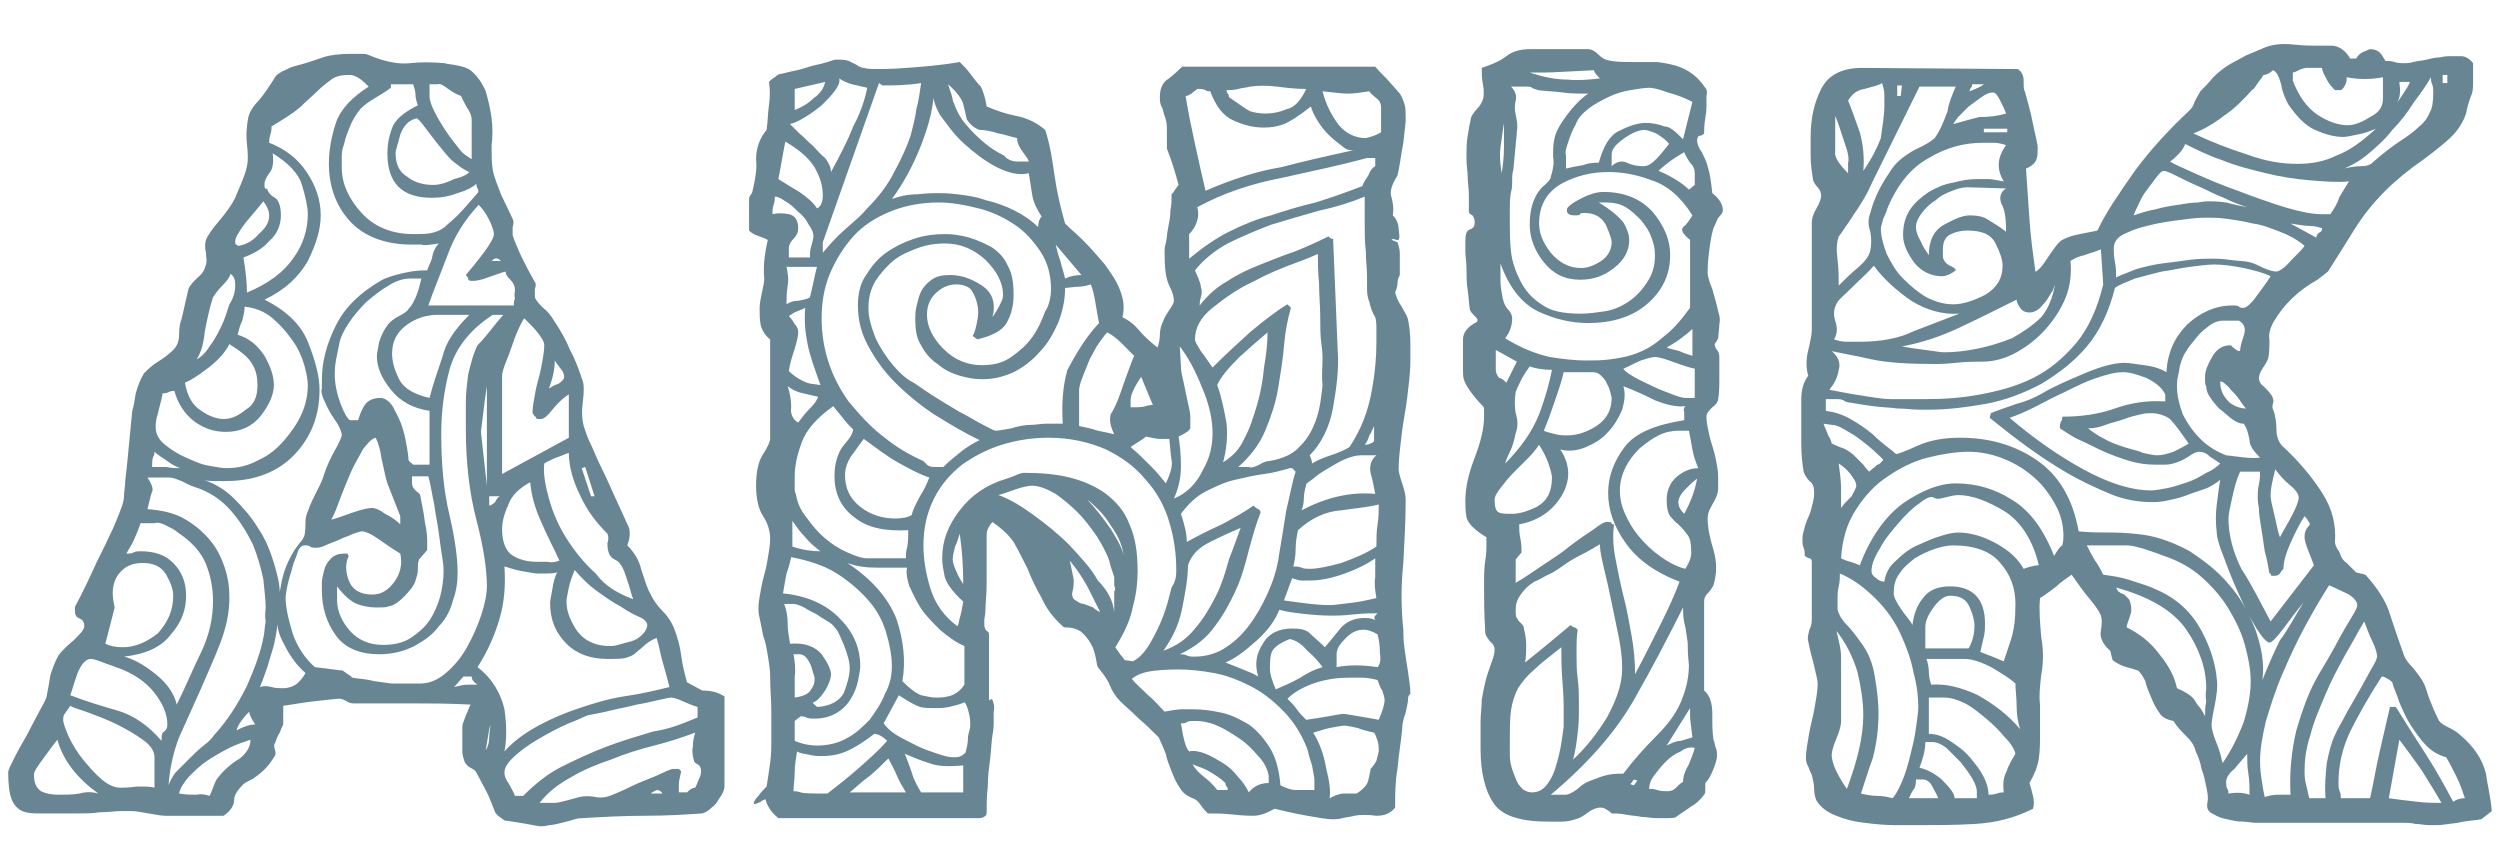 <?xml version="1.0" encoding="utf-8"?>
<!-- Generator: Adobe Illustrator 24.3.0, SVG Export Plug-In . SVG Version: 6.00 Build 0)  -->
<svg version="1.1" id="Capa_1" xmlns="http://www.w3.org/2000/svg" xmlns:xlink="http://www.w3.org/1999/xlink" x="0px" y="0px"
	 viewBox="0 0 213.6 74" style="enable-background:new 0 0 213.6 74;" xml:space="preserve">
<style type="text/css">
	.st0{fill:#678593;}
</style>
<g>
	<path class="st0" d="M61.9,59.5v7.7c0,0.3-0.2,0.7-0.5,1.1c-0.1,0.2-0.3,0.5-0.6,0.7c-0.3,0.3-0.5,0.4-0.8,0.5
		c-1.5,0.1-3.1,0.2-4.9,0.2c-1.8,0-3.6,0.1-5.3,0.2c-0.1,0-0.4,0-0.7,0.1s-0.7,0.2-1.1,0.3c-0.4,0.1-0.8,0.2-1.1,0.2
		c-0.3,0.1-0.6,0.1-0.7,0.1c-0.2,0-0.6-0.1-1.2-0.2c-0.5-0.1-1.2-0.2-1.9-0.3c-0.1-0.1-0.3-0.2-0.4-0.3c-0.2-0.1-0.3-0.3-0.4-0.4
		c-0.2-0.5-0.4-1.1-0.7-1.7c-0.3-0.6-0.6-1.1-0.9-1.7c-0.1-0.2-0.3-0.3-0.5-0.4c-0.2-0.1-0.4-0.3-0.5-0.5c-0.1-0.3-0.2-0.6-0.2-0.9
		c0-0.3,0-0.6,0-0.9c0-0.3,0-0.5,0-0.7c0-0.1,0-0.3,0-0.5c0-0.2,0.1-0.4,0.2-0.7c0.1-0.3,0.3-0.7,0.5-1.2c-2-0.1-3.5-0.1-4.8-0.1
		c-1.2,0-2.2,0-2.9,0c-0.7,0-1.3,0-1.6,0c-0.3,0-0.6,0-0.7,0c-0.2,0-0.5-0.1-0.6-0.2c-0.2-0.1-0.4-0.2-0.6-0.2c-0.3,0-1,0.1-2,0.2
		c-1,0.1-2,0.3-2.8,0.4c0,0.3,0,0.6,0,0.8c0,0.3,0,0.5,0,0.8c-0.1,0.2-0.2,0.4-0.3,0.7c-0.2,0.3-0.3,0.6-0.4,0.9
		c-0.1,0.1-0.1,0.3,0,0.6c0.1,0.3,0,0.5-0.1,0.6c-0.4,0.7-1,1.3-1.6,1.7c-0.1,0.1-0.3,0.2-0.5,0.3c-0.2,0.1-0.4,0.2-0.5,0.3
		C20.2,67.6,20,68,20,68.4c0,0.4-0.3,0.9-0.9,1.3h-5c-0.3,0-0.8-0.1-1.4-0.2c-0.6-0.1-1.1-0.2-1.4-0.2c-0.1,0-0.5,0-1,0
		c-0.5,0-1.1,0.1-1.8,0.1c-0.6,0.1-1.2,0.1-1.8,0.1c-0.5,0-0.9,0-1,0c-0.9,0-1.6,0-2.2,0c-0.6,0-1.1,0-1.6-0.2
		c-0.4-0.2-0.7-0.5-0.9-1c-0.2-0.5-0.3-1.3-0.3-2.3c0-0.2,0.2-0.6,0.5-1.2c0.3-0.6,0.7-1.3,1.1-2c0.4-0.8,0.8-1.5,1.1-2.1
		c0.4-0.7,0.6-1.1,0.6-1.3c0.1-0.5,0.2-1,0.3-1.7C4.5,57.1,4.7,56.5,5,56c0.2-0.3,0.7-0.8,1.3-1.3c0.6-0.6,0.9-0.9,0.9-1.2
		c0-0.3-0.1-0.5-0.3-0.6c-0.2-0.1-0.4-0.2-0.4-0.3c-0.1-0.1-0.1-0.3-0.1-0.7c0-0.1,0.2-0.4,0.5-1c0.3-0.6,0.7-1.4,1.1-2.3
		c0.4-0.9,0.9-1.8,1.3-2.7c0.5-1,0.8-1.8,1.1-2.6c0.1-0.3,0.2-0.6,0.2-1c0-0.3,0.1-0.8,0.1-1.2c0.1-0.8,0.2-1.8,0.3-2.9
		c0.1-1.1,0.2-2.1,0.3-3.1c0.1-0.3,0.2-0.8,0.3-1.5c0.2-0.7,0.4-1.2,0.7-1.7c0.3-0.3,0.7-0.7,1.2-1c0.5-0.3,1-0.7,1.3-1
		c0.3-0.3,0.5-0.7,0.5-1.3c0-0.6,0.1-1.1,0.2-1.3c0.1-0.4,0.2-0.8,0.3-1.3c0.1-0.4,0.2-0.9,0.3-1.3c0.1-0.3,0.4-0.6,0.8-1
		c0.4-0.3,0.6-0.7,0.7-1.1c0.1-0.3,0-0.6,0-1c-0.1-0.4-0.1-0.8,0-1.1c0.1-0.3,0.5-0.9,1.1-1.6c0.6-0.7,1.1-1.4,1.4-2
		c0.1-0.3,0.3-0.7,0.5-1.2c0.2-0.5,0.4-1,0.5-1.5c0.1-0.4,0.1-1,0-1.9c-0.1-0.9,0-1.6,0.1-2.2c0.1-0.5,0.4-1,0.9-1.5
		c0.5-0.6,0.9-1.2,1.4-2c0.1-0.2,0.3-0.3,0.6-0.5c0.3-0.1,0.6-0.3,0.9-0.4c1.2-0.3,2-0.6,2.6-0.8c0.6-0.2,1.4-0.3,2.4-0.3
		c0.2,0,0.5,0,0.8,0c0.3,0,0.5,0,0.7,0.1c1.4,0.6,2.6,0.8,3.5,0.7c0.9-0.1,1.9-0.1,3,0c0.3,0.1,0.7,0.1,1.1,0.2
		c0.5,0.1,0.8,0.2,1.1,0.4c0.6,0.5,1,1.1,1.3,1.8c0.2,0.7,0.4,1.5,0.5,2.3c0.1,0.8,0.1,1.6,0,2.3c0,0.8,0,1.5,0.1,2.1
		c0.1,0.6,0.4,1.3,0.7,2.1c0.4,0.8,0.7,1.5,1,2.1c0.1,0.2,0.1,0.4,0,0.7c0,0.3,0,0.5,0,0.7c0.4,1.2,1.1,2.6,1.9,4
		c0.1,0.1,0.1,0.3,0,0.6c0,0.3,0,0.5,0,0.7c0.1,0.3,0.4,0.6,0.7,0.9c0.4,0.3,0.7,0.7,1,1.2c0.4,0.6,0.9,1.4,1.3,2.4
		c0.5,0.9,0.8,1.8,1.1,2.7c0.1,0.3,0.1,0.9,0,1.7c-0.1,0.8-0.1,1.5,0.1,2.2c0.1,0.2,0.2,0.7,0.5,1.3c0.3,0.6,0.6,1.4,1,2.2
		c0.4,0.8,0.8,1.7,1.2,2.6c0.4,0.9,0.8,1.7,1.1,2.4c0.1,0.2,0.1,0.4,0.1,0.7c0,0.3-0.1,0.6-0.2,0.9c0.5,0.5,1,1.2,1.2,2.1
		c0.3,0.9,0.5,1.6,0.8,2.1c0.2,0.4,0.5,0.9,1,1.4c0.5,0.5,0.8,1,1,1.5c0.3,0.8,0.5,1.5,0.6,2.3c0.1,0.8,0.3,1.6,0.5,2.3
		c0.4,0.2,0.9,0.5,1.3,0.7C60.9,59,61.4,59.2,61.9,59.5z M8.4,67.8c-1.8-1.3-3-2.8-3.5-4.6c-0.3,0.4-0.7,0.9-1.2,1.6
		c-0.5,0.7-0.8,1.1-0.8,1.4c0,0.7,0.2,1.1,0.6,1.4c0.4,0.2,0.9,0.3,1.5,0.3c0.6,0,1.2,0,1.8-0.1C7.5,67.6,8,67.7,8.4,67.8z
		 M13.2,67.3v-2.6c0-0.5-0.3-1-1-1.5c-0.7-0.5-1.4-0.9-2.2-1.3c-0.8-0.4-1.6-0.7-2.4-1c-0.8-0.3-1.3-0.4-1.6-0.6
		c-0.1,0.2-0.3,0.4-0.4,0.6c-0.2,0.2-0.2,0.4-0.2,0.6c0,0.3,0.2,0.8,0.5,1.5c0.3,0.6,0.7,1.3,1.2,1.9c0.5,0.6,1,1.2,1.6,1.7
		c0.6,0.5,1.1,0.7,1.6,0.7c0.2,0,0.7,0,1.4-0.1C12.4,67.2,12.9,67.2,13.2,67.3z M14.3,61.9c0-0.9-0.4-1.8-1.1-2.7
		c-0.7-0.9-1.8-1.7-3.3-2.2c-0.2-0.1-0.6-0.2-1.1-0.4c-0.5-0.2-0.8-0.3-1.1-0.3c-0.2,0-0.5,0.2-0.7,0.5c-0.2,0.3-0.4,0.7-0.5,1.1
		c-0.2,0.5-0.3,1-0.5,1.5c1.3,0.5,2.6,0.9,4,1.3c1.4,0.4,2.7,1.3,3.8,2.6c0-0.2,0-0.5,0.1-0.7C14.2,62.4,14.3,62.2,14.3,61.9z
		 M14.8,50.9c0-0.5-0.2-1.1-0.6-1.8c-0.4-0.7-1.1-1-2-1c-0.9,0-1.6,0.3-2.1,1c-0.5,0.7-0.6,1.6-0.3,2.8L9,55
		c0.4,0.2,0.9,0.3,1.5,0.3c1,0,2-0.4,3-1.2C14.3,53.2,14.8,52.2,14.8,50.9z M18.2,51.3c0-1-0.2-2.1-0.6-3.1c-0.4-1-1.2-1.9-2.4-2.7
		c-0.2-0.2-0.6-0.4-1-0.6c-0.4-0.2-0.7-0.3-1-0.2h-1.2c-0.1,0.4-0.3,0.8-0.5,1.3c-0.2,0.5-0.5,0.9-0.7,1.3c0.2,0,0.5,0,0.6-0.1
		c0.2-0.1,0.4-0.1,0.6-0.1c1.2,0,2.1,0.3,2.8,1c0.7,0.7,1.1,1.6,1.1,2.8c0,1.2-0.4,2.3-1.3,3.3c-0.8,1.1-2.2,1.7-4,1.9
		c0.8,0.2,1.7,0.7,2.7,1.5c1,0.8,1.6,1.7,1.8,2.6c0.8-1.6,1.4-3.1,2.1-4.5C17.9,54.2,18.2,52.8,18.2,51.3z M22.7,51.9
		c0-0.6-0.1-1.4-0.2-2.4c-0.2-1-0.5-2-0.9-3c-0.5-1-1.1-2-1.9-2.9c-0.8-0.9-1.8-1.6-3.1-2c-0.3-0.1-0.7-0.3-1.1-0.5
		c-0.5-0.2-0.8-0.3-1-0.3h-1.9c0.4,0.6,0.5,1,0.4,1.2c-0.1,0.2-0.2,0.7-0.4,1.5c1.2,0.1,2.2,0.3,3.1,0.8c0.9,0.5,1.6,1.1,2.2,1.8
		c0.6,0.7,1,1.5,1.3,2.4c0.3,0.9,0.4,1.7,0.4,2.6c0,1.3-0.3,2.6-0.8,3.9c-0.5,1.3-1.1,2.6-1.7,4c-0.6,1.3-1.2,2.7-1.8,4
		c-0.5,1.3-0.8,2.7-0.9,4.1c0.1-0.3,0.3-0.7,0.6-1.1c0.4-0.4,0.8-0.8,1.2-1.2c0.4-0.4,0.8-0.8,1.2-1.1c0.4-0.3,0.7-0.6,0.9-0.9
		c1.1-1.2,2-2.6,2.8-4.2c0.7-1.6,1.2-3,1.4-4.1c0.1-0.4,0.1-0.9,0.2-1.4C22.6,52.5,22.7,52.1,22.7,51.9z M15.4,40
		c-0.3-0.1-0.7-0.3-1.1-0.6c-0.4-0.3-0.8-0.5-1.1-0.8c0,0.1,0,0.3-0.1,0.4C13,39.2,13,39.5,13,39.9c0.4,0,0.8,0,1.2,0
		C14.7,40,15,40,15.4,40z M26.3,32.9c0-0.4-0.1-1-0.3-1.7c-0.2-0.7-0.5-1.4-1-2.1c-0.5-0.7-1-1.3-1.7-1.9c-0.7-0.6-1.5-0.9-2.4-1
		c0,0.4-0.1,0.8-0.2,1.2c-0.2,0.4-0.3,0.8-0.4,1.2c1,0.3,1.7,0.9,2.3,1.8c0.5,0.9,0.8,1.7,0.8,2.5c0,0.8-0.4,1.7-1.1,2.6
		c-0.7,0.9-1.7,1.4-3,1.4c-1,0-1.9-0.3-2.7-0.9c-0.8-0.6-1.4-1.5-1.7-2.6c-0.1,0-0.3,0-0.5,0.1c-0.2,0.1-0.3,0.1-0.5,0.1
		c-0.1,0.6-0.3,1.2-0.4,1.7c-0.2,0.6-0.2,1-0.2,1.2c0,0.6,0.3,1.1,0.8,1.5c0.5,0.4,1.1,0.8,1.8,1.1c0.7,0.3,1.3,0.6,2,0.7
		c0.6,0.1,1.1,0.2,1.4,0.2c1,0,1.9-0.2,2.8-0.7c0.9-0.4,1.6-1,2.2-1.7c0.6-0.7,1.1-1.4,1.5-2.3C26.1,34.6,26.3,33.8,26.3,32.9z
		 M21.4,63.2c-0.6,0.2-1.2,0.4-1.8,0.7c-0.6,0.3-1.3,0.7-1.9,1.1c-0.6,0.4-1.1,0.9-1.6,1.4c-0.4,0.5-0.7,0.9-0.8,1.4
		c0.6,0.1,1.1,0.1,1.5,0.1c0.4-0.1,0.8,0,1.1,0.1c0.1-0.2,0.2-0.4,0.3-0.7c0.1-0.3,0.2-0.5,0.3-0.7c0.6-0.8,1.3-1.4,2-1.8
		C21.1,64.3,21.4,63.8,21.4,63.2z M22,32.9c0-0.6-0.1-1.2-0.4-1.7c-0.3-0.6-0.9-1.1-2-1.8c-0.4,0.8-1.1,1.5-1.9,2.1
		c-0.8,0.6-1.4,1-1.9,1.2c0.2,1.1,0.6,1.9,1.4,2.4c0.7,0.5,1.4,0.7,1.9,0.7c0.7,0,1.3-0.3,1.9-0.8C21.7,34.6,22,33.9,22,32.9z
		 M20.1,24.4c0-0.5-0.1-0.8-0.4-1c-0.1,0.3-0.3,0.6-0.7,1c-0.4,0.4-0.6,0.7-0.8,1c-0.3,0.9-0.5,1.9-0.7,2.9c-0.1,1-0.3,1.8-0.7,2.4
		c0.4-0.2,0.8-0.6,1.1-1.1c0.4-0.5,0.7-1.1,1-1.7c0.3-0.6,0.5-1.3,0.7-1.9C20,25.4,20.1,24.8,20.1,24.4z M37.5,20.8
		c-0.7,0.1-1.2,0.2-1.5,0.1c-0.3,0-0.6,0-0.8,0c-2.3,0-4.1-0.7-5.3-2c-1.2-1.3-1.8-3-1.8-4.9c0-1.1,0.2-2.3,0.6-3.5
		c0.4-1.2,1.4-2.2,2.8-3.1c-0.2-0.2-0.5-0.5-0.8-0.7c-0.3-0.2-0.6-0.3-0.8-0.3c-0.7,0-1.2,0.1-1.6,0.4c-0.4,0.3-0.8,0.6-1.2,1
		c-0.4,0.4-0.9,0.8-1.5,1.4c-0.6,0.5-1.4,1-2.4,1.6c0,0.2,0,0.4-0.1,0.7c-0.1,0.3-0.1,0.5-0.1,0.7c1.3,0.5,2.4,1.3,3.2,2.5
		c0.8,1.2,1.2,2.4,1.2,3.7c0,1.2-0.4,2.5-1.1,3.9c-0.8,1.4-2,2.5-3.7,3.3c1.8,0.9,3.1,2.1,3.7,3.6c0.6,1.5,1,2.9,1,4.1
		c0,2.2-0.7,4-2.1,5.5c-1.4,1.5-3.4,2.3-5.9,2.3c-0.2,0-0.5,0-0.9,0c-0.4,0-0.7,0-1-0.1c0.9,0.3,1.8,0.8,2.6,1.6
		c0.8,0.8,1.5,1.6,2.1,2.6c0.6,0.9,1,1.9,1.3,2.9c0.3,1,0.5,1.8,0.5,2.5c0.1-0.6,0.2-1.2,0.4-1.8c0.2-0.6,0.5-1.2,0.8-1.7
		c0.1-0.2,0.3-0.4,0.5-0.7c0.2-0.2,0.3-0.4,0.4-0.6c0.1-0.4,0.1-0.8,0.1-1.2c0-0.4,0.1-0.7,0.2-0.9c0.2-0.6,0.5-1.2,0.7-1.6
		c0.2-0.4,0.5-0.9,0.7-1.6c0.2-0.6,0.5-1.3,0.9-2c0.4-0.7,0.6-1.2,0.6-1.3c0-0.3-0.2-0.8-0.7-1.5c-0.5-0.7-0.7-1.3-0.9-1.7
		c-0.1-0.3-0.2-0.6-0.1-0.8c0-0.3,0-0.5,0-0.7c0-1.6,0.4-3.1,1.2-4.7c0.8-1.6,2.1-2.8,3.8-3.8c0.5-0.3,1.2-0.5,2.1-0.7
		c0.9-0.2,1.5-0.2,1.9-0.2c0.1-0.3,0.3-0.7,0.4-1C37,21.5,37.2,21.1,37.5,20.8z M23,18.4c0-0.4-0.2-0.8-0.5-1.2
		c-0.4,0.5-0.9,1.1-1.5,1.8c-0.6,0.8-0.9,1.3-0.9,1.6c0,0.2,0,0.3,0.1,0.3c0.1,0.1,0.1,0.1,0.2,0.1c0.6-0.1,1.2-0.4,1.7-1
		C22.8,19.4,23,18.9,23,18.4z M21.8,61.9c-0.3-0.5-0.5-0.8-0.5-1.1c-0.5,0.5-0.9,1-1.1,1.6C20.8,62.1,21.3,61.9,21.8,61.9z
		 M26.3,18.3c0-0.6-0.2-1.5-0.5-2.5s-1.2-1.9-2.5-2.7c0.1,0.8,0,1.4-0.3,1.7c-0.2,0.3-0.4,0.6-0.4,0.9c0,0.3,0,0.4,0.1,0.4
		c0,0.1,0,0.1,0.1,0c0.1,0.3,0.3,0.6,0.7,0.8c0.3,0.2,0.5,0.7,0.5,1.5c0,0.8-0.3,1.6-1,2.2c-0.6,0.7-1.4,1.1-2.2,1.4
		c0.2,1.2,0.3,2.2,0.3,3c1.9-0.8,3.2-1.8,4-3C25.9,20.9,26.3,19.6,26.3,18.3z M26.1,57.5c-0.7-0.6-1.3-1.4-1.8-2.4
		c-0.5-0.9-0.7-1.7-0.6-2.4c0,0.4,0,0.9-0.1,1.4c-0.1,0.6-0.2,1.1-0.4,1.7c-0.2,0.6-0.3,1.1-0.5,1.6c-0.2,0.5-0.3,0.9-0.5,1.3
		c0.3-0.1,0.6-0.1,1,0c0.3,0.1,0.7,0.1,1,0.1c0.5,0,1-0.2,1.3-0.5C25.8,58,26,57.7,26.1,57.5z M43,26.9h-0.9c-2,1.3-3.2,2.9-3.7,4.7
		c-0.5,1.9-0.7,3.7-0.7,5.5c0,2.5,0.2,4.8,0.7,6.9c0.5,2.1,0.7,3.8,0.7,4.9c0,0.8-0.1,1.6-0.4,2.4c-0.2,0.8-0.6,1.6-1.2,2.2
		c-0.5,0.7-1.2,1.2-2.1,1.7c-0.8,0.4-1.8,0.7-3,0.7c-1.6,0-2.9-0.5-3.7-1.6c-0.8-1.1-1.2-2.4-1.2-3.9c0-0.1,0-0.3,0-0.6
		c0-0.3,0.1-0.7,0.2-1.1c0.1-0.4,0.3-0.7,0.6-1c0.3-0.3,0.7-0.4,1.1-0.4c0.2,0,0.3,0,0.3,0c0,0,0,0.1,0.1,0.2
		c-0.3,0.6-0.3,1.3,0,2.1c0.3,0.8,1,1.2,2,1.2c0.8,0,1.4-0.4,1.9-1.1c0.5-0.7,0.7-1.5,0.5-2.4c-0.5-0.3-1.1-0.7-1.8-1.2
		c-0.7-0.5-1.2-0.7-1.5-0.7c-0.1,0-0.4,0.1-0.7,0.2c-0.4,0.2-0.8,0.3-1.2,0.5c-0.4,0.2-0.8,0.3-1.2,0.5c-0.4,0.2-0.7,0.2-0.8,0.2
		c-0.2,0-0.4,0-0.5-0.1c-0.1-0.1-0.3-0.1-0.5-0.1c-0.2,0-0.5,0.2-0.6,0.7c-0.2,0.5-0.4,1-0.5,1.5c-0.2,0.6-0.4,1.3-0.5,2.2
		c0,0.8,0.2,1.8,0.6,3.1c0.4,1.2,1.1,2.2,1.9,2.9l2.4,0.3c0.1,0.1,0.3,0.2,0.4,0.3c0.2,0.1,0.3,0.2,0.4,0.3c0.5,0.1,1.1,0.1,1.9,0.3
		c0.8,0.1,1.3,0.2,1.5,0.2h2.4c0.8,0,1.5-0.3,2.2-0.9c0.7-0.6,1.3-1.3,1.8-2.2c0.5-0.9,0.9-1.8,1.2-2.7c0.3-0.9,0.5-1.8,0.5-2.5
		c0-1.5-0.3-3.4-0.9-5.7c-0.6-2.3-0.9-4.9-0.9-7.8c0-0.7,0-1.4,0-2.2c0-0.8,0.1-1.6,0.2-2.4c0.2-0.8,0.4-1.7,0.8-2.5
		C41.6,28.7,42.2,27.8,43,26.9z M35.3,39.7h1.4v-4.6c-1.4-0.2-2.5-0.8-3.3-1.8c-0.8-1-1.2-1.9-1.2-2.9c0-0.2,0.1-0.6,0.2-1.2
		c0.2-0.6,0.4-1,0.7-1.4c0.2-0.3,0.6-0.6,1-0.8c0.4-0.2,0.7-0.4,0.8-0.6c0.3-0.3,0.5-0.7,0.7-1.2c0.2-0.5,0.3-1,0.4-1.4h-1
		c-0.5,0-1.2,0.2-1.8,0.6c-0.7,0.4-1.3,0.9-1.9,1.4c-0.6,0.6-1.1,1.2-1.5,1.8c-0.4,0.6-0.7,1.2-0.8,1.7c-0.1,0.5-0.2,1-0.3,1.5
		c-0.1,0.6-0.1,1-0.1,1.2c0,0.8,0.2,1.7,0.5,2.5c0.3,0.8,0.6,1.3,0.8,1.4h0.7c0.1-0.3,0.2-0.7,0.5-1.2c0.3-0.5,0.8-0.7,1.4-0.7
		c0.4,0,0.8,0.3,1.1,0.8c0.3,0.6,0.6,1.1,0.8,1.8c0.2,0.6,0.3,1.2,0.4,1.8c0.1,0.6,0.1,0.9,0.1,0.9C35,39.5,35.1,39.5,35.3,39.7
		L35.3,39.7z M34.2,44.8v-0.7l-1.1-2.8c-0.2-0.6-0.3-1.3-0.5-2.1c-0.1-0.8-0.3-1.4-0.5-1.8c-0.4,0.1-0.7,0.5-1.1,1
		c-0.3,0.6-0.7,1.2-1,1.9c-0.3,0.7-0.6,1.4-0.9,2.2c-0.3,0.8-0.5,1.4-0.8,1.9c0.4-0.1,1-0.3,1.8-0.6c0.9-0.3,1.4-0.4,1.7-0.4
		c0.3,0,0.7,0.2,1.1,0.5C33.5,44.2,33.9,44.5,34.2,44.8z M37.9,48.8c0-0.1,0-0.5-0.1-1.1c-0.1-0.6-0.2-1.3-0.3-2.1
		c-0.1-0.8-0.3-1.7-0.4-2.5c-0.2-0.9-0.3-1.7-0.5-2.4h-1.4v0.6c0,0.2,0.1,0.4,0.3,0.6c0.2,0.2,0.4,0.3,0.4,0.4
		c0.1,0.6,0.3,1.4,0.4,2.3c0.2,0.9,0.2,1.4,0.2,1.7v0.7l-0.7,0.8c-0.1,0.3-0.1,0.6-0.1,0.9c0,0.3-0.1,0.6-0.2,0.9
		c-0.1,0.4-0.5,0.9-1,1.4c-0.5,0.5-1,0.8-1.3,0.8c-0.2,0.1-0.5,0.1-1.1,0.1c-0.5,0-1.1-0.1-1.6-0.3c-0.5-0.2-1.1-0.7-1.7-1.5v1.2
		c0,0.9,0.4,1.8,1.1,2.6c0.7,0.8,1.7,1.2,2.8,1.2c1,0,1.8-0.2,2.4-0.6c0.6-0.4,1.2-0.9,1.6-1.5c0.4-0.6,0.7-1.3,0.9-2
		C37.8,50.2,37.9,49.5,37.9,48.8z M40.7,15.7c-0.3,0.3-0.9,0.6-1.6,0.8c-0.8,0.3-1.5,0.4-2.2,0.4c-2.6,0-3.8-1.3-3.8-3.8
		c0-0.9,0.2-1.7,0.5-2.4c0.4-0.7,1.1-1.2,2.1-1.7c-0.1-0.3-0.2-0.6-0.2-0.9c0-0.3-0.1-0.6-0.2-0.9h-1.9v0.3C33,7.8,32.5,8.1,32,8.4
		c-0.5,0.3-0.9,0.6-1.2,0.9c-0.4,0.5-0.7,1-0.9,1.5c-0.2,0.5-0.4,1-0.5,1.5c-0.1,0.3-0.2,0.6-0.2,1c0,0.4,0,0.7,0,1
		c0,1.4,0.6,2.7,1.7,3.9c1.1,1.2,2.6,1.8,4.4,1.8c0.7,0,1.2,0,1.6-0.1c0.4-0.1,0.7-0.2,1.1-0.5c0.3-0.3,0.7-0.6,1.1-1
		c0.4-0.4,1-1.1,1.7-1.9c0.1-0.1,0.1-0.2,0-0.4C40.7,15.9,40.7,15.8,40.7,15.7z M40.1,26.9h-2.7c-1,0-1.9,0.3-2.7,0.9
		c-0.8,0.6-1.2,1.4-1.2,2.4c0,0.7,0.2,1.4,0.6,2.2c0.4,0.8,1.3,1.3,2.6,1.6c0.3-1.2,0.7-2.3,1.1-3.5C38.1,29.2,38.9,28.1,40.1,26.9z
		 M40.1,14.7c-0.5-0.2-1-0.6-1.5-1c-0.4-0.4-0.8-0.9-1.2-1.4c-0.4-0.5-0.7-0.9-1-1.3c-0.3-0.4-0.5-0.7-0.8-0.9
		c-0.7,0.2-1.1,0.6-1.4,1.4c-0.2,0.8-0.4,1.3-0.4,1.6c0,0.9,0.3,1.6,1,2c0.6,0.5,1.4,0.7,2.2,0.7c0.6,0,1.2-0.2,1.8-0.5
		C39.6,15.1,39.9,14.9,40.1,14.7z M44,24.8c0-0.3-0.1-0.6-0.4-0.9c-0.3-0.3-0.4-0.5-0.4-0.7c-0.4,0.1-0.9,0.3-1.5,0.5
		c-0.5,0.2-1,0.3-1.3,0.3C40.2,24,40,24,40,23.8c0-0.1-0.1-0.2-0.2-0.3c0.5-0.6,1-1.2,1.6-2c0.5-0.7,0.8-1.2,0.8-1.5
		c0-0.2-0.1-0.6-0.4-1.2c-0.3-0.6-0.6-1-0.9-1.3c-1.2,1.3-2.1,2.7-2.7,4.4c-0.6,1.6-1.2,3-1.6,4.2c0.1,0,0.3,0,0.5,0
		c0.2,0,0.5,0,1,0c0.5,0,1.2,0,2.1,0c0.9,0,2.2,0,3.7,0c0-0.2,0-0.4,0.1-0.6C43.9,25.2,44,25,44,24.8z M40.3,13.6v-3.4
		c0-0.2-0.1-0.6-0.4-1c-0.2-0.4-0.4-0.7-0.5-1c-0.3-0.1-0.7-0.3-1.1-0.6c-0.4-0.3-0.7-0.5-0.9-0.4h-0.7v1c0,0.3,0.1,0.7,0.4,1.3
		c0.3,0.6,0.6,1.1,1,1.7c0.4,0.6,0.8,1.1,1.2,1.6C39.6,13.2,40,13.4,40.3,13.6z M40.8,58.5c-0.3-0.2-0.5-0.4-0.5-0.7h-0.7l-0.8,0.9
		c0.4-0.1,0.8-0.2,1.1-0.2C40.2,58.5,40.5,58.5,40.8,58.5z M57.2,58.7c-0.2-0.8-0.4-1.5-0.6-2.2c-0.2-0.7-0.3-1.4-0.5-2
		c-0.5,0.2-0.9,0.5-1.1,0.7c-0.2,0.2-0.5,0.4-0.7,0.6c-0.2,0.2-0.5,0.3-0.8,0.4c-0.3,0.1-0.9,0.1-1.6,0.1c-1.4,0-2.6-0.4-3.5-1.3
		c-0.9-0.9-1.4-2-1.4-3.5c0-0.2,0.1-0.6,0.2-1.2c0.1-0.6,0.2-1,0.4-1.4C47.3,49,47,49,46.7,49c-0.3,0-0.6,0-0.8,0
		c-0.2,0-0.7-0.1-1.3-0.2c-0.6-0.1-1.1-0.3-1.5-0.4c0.1,1.6,0,3-0.4,4.4c-0.4,1.4-1,2.8-1.9,4.2c1.3,1,2,2.3,2.3,3.6
		c0.2,1.4,0.2,2.6,0,3.6c0.8-0.9,1.8-1.6,2.9-2.2c1.1-0.6,2.3-1.1,3.5-1.5c1.2-0.4,2.5-0.8,3.8-1C54.7,59.3,56,59,57.2,58.7z
		 M41.6,41.5v-8.5c-0.1,0.6-0.2,1.3-0.3,2.2c-0.1,0.9-0.2,1.5-0.2,1.7c0,0.2,0.1,0.9,0.2,1.9C41.4,39.7,41.5,40.6,41.6,41.5z
		 M41.9,61.9c-0.1,0.3-0.2,1-0.4,2.2c0.2-0.3,0.3-0.7,0.3-1.1C41.8,62.6,41.9,62.2,41.9,61.9z M42.7,42.4h-0.9v0.8
		c0.1,0,0.3-0.1,0.5-0.3C42.4,42.7,42.5,42.5,42.7,42.4z M42,22.3h0.8C42.5,22,42.3,22,42,22.3z M42.9,40.5l5.7-3.1
		c0-1.4,0-2.3,0-2.7c0-0.4,0-0.7,0-1c-0.5,0.3-1,0.8-1.4,1.3c-0.4,0.5-0.7,0.8-1,0.8c-0.3,0-0.4,0-0.4-0.1c0-0.1,0-0.1-0.1-0.1
		l-0.2-0.3c0-0.1,0-0.5,0.1-1c0.1-0.6,0.2-1.2,0.4-1.9c0.2-0.7,0.3-1.3,0.4-1.9c0.1-0.6,0.1-0.9,0.1-1c0-0.3-0.2-0.6-0.5-1
		c-0.3-0.4-0.7-0.8-1.2-1.3c-0.1,0.1-0.2,0.3-0.4,0.7c-0.2,0.4-0.4,0.9-0.6,1.5c-0.2,0.6-0.4,1.1-0.6,1.6c-0.2,0.5-0.3,0.9-0.3,1.1
		V40.5z M47.8,47.9c-0.5-1.1-1.1-2.2-1.6-3.4c-0.5-1.1-0.8-2.2-0.9-3.3c-0.9,0.5-1.6,1.1-1.9,2c-0.4,0.9-0.5,1.5-0.5,2
		c0,1.1,0.3,1.8,0.8,2.2c0.6,0.4,1.3,0.6,2.2,0.6c0.2,0,0.5,0,0.9,0C47.2,48.1,47.5,48,47.8,47.9z M59.6,61.3v-0.9
		c-0.4-0.1-0.8-0.3-1.3-0.5c-0.4-0.2-0.8-0.3-1-0.3c-0.1,0-0.5,0.1-1,0.2c-0.5,0.1-1.2,0.3-1.9,0.4c-0.7,0.2-1.4,0.3-2.2,0.5
		c-0.8,0.2-1.4,0.3-1.9,0.4c-0.1,0-0.5,0.2-1.2,0.5c-0.8,0.3-1.6,0.7-2.5,1.2c-0.9,0.5-1.7,1-2.4,1.6c-0.7,0.6-1.1,1.1-1.1,1.6
		c0,0.3,0.1,0.6,0.4,1c0.2,0.4,0.4,0.7,0.5,1h0.7c1-1,2.1-1.9,3.3-2.5c1.2-0.6,2.5-1.2,3.8-1.7c1.3-0.5,2.7-0.9,4-1.3
		C57.2,62.3,58.4,61.8,59.6,61.3z M59.9,65.9c0-0.3-0.1-0.5-0.3-0.6c-0.2-0.1-0.3-0.2-0.3-0.3c-0.1-0.3-0.2-0.8-0.1-1.2
		c0-0.5,0.1-0.9,0.2-1.2c-1.1,0.4-2.3,0.8-3.5,1.1c-1.2,0.3-2.5,0.7-3.7,1.2c-1.2,0.4-2.4,0.9-3.4,1.5c-1.1,0.6-2,1.3-2.7,2.2h1.3
		c0.2,0,0.6-0.1,1-0.2c0.4-0.1,0.7-0.2,1.1-0.3c0.4-0.1,0.9-0.1,1.4,0c0.5,0.1,0.9,0,1.2-0.1c0.5-0.2,1-0.4,1.6-0.7
		c0.6-0.3,1.1-0.5,1.6-0.7c0.5-0.2,1-0.4,1.4-0.6c0.4-0.2,0.7-0.3,0.8-0.3c0.3,0,0.5,0,0.5,0c0,0,0.1,0.1,0.2,0.2
		c-0.1,0.5-0.2,0.8-0.2,1.1c0,0.3,0,0.5,0,0.7h0.7c0.3-0.3,0.5-0.4,0.7-0.4c0.1-0.2,0.2-0.4,0.3-0.7C59.8,66.4,59.9,66.2,59.9,65.9z
		 M54.1,51.2c-0.2-0.5-0.3-1.1-0.5-1.6c-0.2-0.6-0.3-1-0.6-1.4c-0.1-0.2-0.3-0.3-0.5-0.4c-0.2-0.1-0.4-0.3-0.5-0.6
		c-0.1-0.3-0.1-0.6-0.1-0.8c0.1-0.3,0.1-0.5,0-0.8c-0.9-0.9-1.7-1.9-2.3-3.2c-0.6-1.2-1-2.5-1-3.7c-0.4,0.1-0.7,0.3-1.1,0.4
		c-0.4,0.2-0.7,0.3-1,0.5c-0.1,0.9,0.1,1.9,0.4,3c0.3,1.1,0.8,2.3,1.5,3.4c0.7,1.1,1.5,2.1,2.5,3C51.7,50.1,52.8,50.7,54.1,51.2z
		 M48.2,32.2c0-0.2-0.1-0.5-0.3-0.7c-0.2-0.3-0.4-0.5-0.5-0.7c0,0.8-0.2,1.6-0.5,2.4c0.2-0.1,0.4-0.3,0.8-0.4
		C48,32.6,48.2,32.4,48.2,32.2z M55.3,53.4c0-0.2-0.2-0.5-0.7-0.7c-0.5-0.2-1-0.5-1.6-0.9c-0.6-0.3-1.3-0.8-2-1.3s-1.3-1.1-1.9-1.8
		c-0.2,0.5-0.4,1-0.5,1.5c-0.1,0.6-0.2,0.9-0.2,1.2c0,0.8,0.3,1.6,0.9,2.5c0.6,0.8,1.5,1.3,2.8,1.3c0.1,0,0.4,0,0.7-0.1
		c0.4-0.1,0.7-0.2,1.1-0.3c0.4-0.1,0.7-0.3,1-0.6C55.1,54,55.3,53.7,55.3,53.4z M50.5,42.4h0.3L50,39.9L49.7,40L50.5,42.4z
		 M55.6,67.8h1c-0.1-0.2-0.3-0.3-0.5-0.3C55.9,67.6,55.7,67.7,55.6,67.8z"/>
	<path class="st0" d="M120.3,59.8c0,0.2-0.1,0.6-0.2,1.1c-0.2,0.5-0.3,1-0.3,1.4c-0.1,1.1-0.3,2.2-0.4,3.4c-0.2,1.1-0.2,2.2-0.2,3.3
		c-0.4,0.5-0.9,0.7-1.6,0.7c-0.7-0.1-1.4-0.1-1.9,0c-0.3,0.1-0.6,0.1-1,0.2c-0.3,0.1-0.6,0.1-0.9,0.1c-0.3,0-1-0.1-2.1-0.3
		c-1.1-0.2-2-0.4-2.8-0.6c-0.7,0.4-1.3,0.6-1.8,0.6c-0.2,0-0.8,0-1.7-0.1c-0.9-0.1-1.6-0.1-2.2-0.1c-0.2-0.2-0.4-0.4-0.6-0.7
		c-0.2-0.3-0.4-0.5-0.7-0.6c-0.5-0.2-0.9-0.5-1.1-0.9c-0.3-0.4-0.5-0.9-0.7-1.4c-0.2-0.5-0.4-1-0.5-1.5c-0.2-0.5-0.4-1-0.6-1.4
		c-0.5-0.5-1.1-1.1-1.7-1.6c-0.6-0.6-1.2-1.1-1.6-1.5c-0.4-0.4-0.7-0.9-0.9-1.4c-0.2-0.5-0.6-1-1-1.5c-0.1-0.2-0.1-0.5-0.2-0.9
		c-0.1-0.4-0.2-0.8-0.4-1.1c-0.2-0.4-0.5-0.7-0.8-1c-0.4-0.3-0.9-0.4-1.5-0.4C90,52.8,89.4,52,89,51.1c-0.5-0.9-0.9-1.7-1.2-2.5
		c-0.4-0.8-0.8-1.6-1.2-2.3c-0.5-0.7-1.1-1.2-1.8-1.7c-0.2,0.2-0.3,0.4-0.4,0.6c-0.1,0.2-0.1,0.4-0.1,0.6c0,1.7,0,3,0,4
		c0,1-0.1,1.7-0.1,2.2c0,0.5-0.1,0.8-0.1,1c0,0.2,0,0.3,0,0.4c0,0.2,0.1,0.4,0.2,0.5c0.2,0.1,0.2,0.2,0.2,0.5v5.1
		c0,0.3,0,0.4,0.1,0.3c0.1-0.1,0.1-0.1,0.2,0c0.1,0.3,0.2,0.6,0.1,1c0,0.3,0,0.7,0,1c0,0.1,0,0.5-0.1,1c-0.1,0.6-0.1,1.2-0.2,2
		c-0.1,0.8-0.2,1.5-0.2,2.4c-0.1,0.8-0.1,1.5-0.1,2.2c0,0.1,0,0.2-0.1,0.3c-0.1,0.1-0.3,0.2-0.5,0.2H66.5c-0.5-0.4-0.9-0.9-1.1-1.6
		c-0.1,0-0.3,0.1-0.4,0.2c-0.2,0.1-0.4,0.2-0.6,0.2c0-0.2,0.1-0.4,0.4-0.7c0.2-0.3,0.5-0.6,0.7-0.8c0.1-0.6,0.2-1.3,0.3-2
		c0.1-0.8,0.1-1.3,0.1-1.6c0-0.1,0-0.3,0-0.4c0-0.2,0-0.5,0-0.9c0-0.4,0-1,0-1.7c0-0.7-0.1-1.7-0.1-2.9c0-0.5-0.1-1.1-0.2-1.7
		c-0.1-0.6-0.2-1.2-0.4-1.7c-0.1-0.6-0.2-1-0.3-1.5c-0.1-0.4-0.1-0.7-0.1-0.8c0-0.1,0-0.4,0.1-1c0.1-0.6,0.2-1.2,0.4-1.9
		c0.2-0.7,0.3-1.4,0.4-2c0.1-0.6,0.1-1,0.1-1.1c0-0.6-0.2-1.3-0.6-1.9c-0.4-0.6-0.6-1.5-0.6-2.6c0-1.2,0.2-2.1,0.6-2.7
		c0.4-0.6,0.6-1.1,0.6-1.3v-8.5c-0.4-0.3-0.7-0.8-0.8-1.2c-0.1-0.5-0.1-0.9-0.1-1.4c0-0.5,0.1-0.9,0.2-1.4c0.1-0.5,0.2-0.9,0.2-1.2
		c-0.1-0.9,0-2,0.3-3.3c-0.2-0.1-0.4-0.2-0.7-0.3c-0.3-0.1-0.6-0.2-0.9-0.5v-2.5c0-0.2,0-0.4,0.1-0.5c0.1-0.1,0.2-0.3,0.2-0.4
		c0.2-0.9,0.4-1.8,0.3-2.7c0-0.9,0.3-1.8,0.9-2.5c0.1-0.7,0.1-1.4,0.2-2.1c0.1-0.7,0.1-1.4,0-2c0.1-0.1,0.3-0.3,0.5-0.4
		c0.2-0.2,0.4-0.3,0.6-0.3c0.4-0.1,0.8-0.2,1.3-0.3c0.5-0.1,1-0.3,1.4-0.4c0.5-0.1,0.9-0.2,1.2-0.3c0.3-0.1,0.6-0.2,0.7-0.2
		c0.5,0,0.8,0,1.1,0.1c0.2,0.1,0.4,0.2,0.6,0.3c0.2,0.1,0.4,0.3,0.7,0.3c0.3,0.1,0.7,0.1,1.3,0.1c0.3,0,1.1,0,2.4-0.1
		c1.3-0.1,2.8-0.2,4.5-0.5c0.3,0.3,0.6,0.6,0.9,1c0.3,0.4,0.6,0.8,0.9,1.1c0.2,0.4,0.4,1,0.5,1.7c0.7,0.3,1.5,0.6,2.5,0.8
		c1,0.2,1.8,0.6,2.5,1.2c0.4,1.2,0.6,2.5,0.8,3.9c0.2,1.4,0.5,2.7,0.9,4.1c0.4,0.4,1,0.9,1.6,1.5c0.6,0.6,1.2,1.3,1.8,2
		c0.5,0.7,1,1.4,1.3,2.2c0.3,0.8,0.4,1.5,0.2,2.3c0.4,0.2,0.9,0.5,1.4,1.1c0.5,0.6,1.1,1.1,1.6,1.5c0.1-0.3,0.2-0.7,0.2-1.1
		c0-0.4,0.1-0.8,0.3-1.2c0.1-0.3,0.3-0.6,0.5-0.9c0.2-0.3,0.4-0.6,0.4-0.8c0-0.3-0.1-0.7-0.4-1.3c-0.3-0.6-0.4-1.5-0.4-2.9
		c0-0.1,0-0.4,0.1-0.7c0.1-0.4,0.1-0.8,0.2-1.3c0.1-0.5,0.2-1,0.2-1.5c0.1-0.5,0.1-1,0.1-1.4c0.1-0.1,0.2-0.2,0.3-0.4
		c0.1-0.1,0.2-0.3,0.3-0.4c-0.3-1.1-0.6-2.1-1-3.1c0-0.4,0-0.8,0-1.3c0-0.5,0-0.9-0.1-1.2c-0.1-0.3-0.2-0.6-0.3-1
		c-0.2-0.3-0.2-0.6-0.2-0.9c0-0.7,0.2-1.1,0.5-1.4c0.3-0.2,0.8-0.6,1.4-1.2h16.5c0.5,0.6,1,1,1.3,1.4c0.3,0.3,0.6,0.7,0.8,0.9
		c0.2,0.3,0.3,0.6,0.4,0.9c0.1,0.3,0.1,0.8,0.1,1.4c0,0.2-0.1,0.9-0.2,1.9c-0.2,1-0.3,2-0.5,2.8c-0.5,0.8-0.7,1.4-0.5,1.9
		c0.1,0.4,0.2,0.9,0.1,1.5c0.3,0.3,0.5,0.7,0.5,1.2c0.1,0.7,0.1,1-0.2,0.9c-0.2-0.1-0.4-0.1-0.4,0l0.5,0.2c0.1,0.3,0.2,0.6,0.2,1
		c0,0.4,0,0.8,0,1.3v0.1c0,0.1,0,0.1,0,0.2c0,0.1,0,0.1,0,0.2c-0.1,0.2-0.2,0.4-0.2,0.7c0,0.3-0.1,0.5-0.2,0.8
		c0.1,0.3,0.2,0.7,0.5,1.1c0.2,0.4,0.5,0.8,0.6,1.2c0.1,0.5,0.2,1.2,0.2,2c0,0.8,0,1.3,0,1.6c0,0.1,0,0.6-0.1,1.6
		c-0.1,0.9-0.2,1.9-0.4,3c-0.2,1.1-0.3,2.1-0.4,3c-0.1,0.9-0.1,1.5-0.1,1.6c0,0.2,0.1,0.6,0.3,1.2c0.2,0.6,0.3,1,0.3,1.4
		c0,1.7-0.1,3.5-0.2,5.4c-0.2,1.9-0.2,3.8,0,5.7c0,0.4,0,0.9,0.1,1.6c0.1,0.7,0.2,1.4,0.3,2c0.1,0.7,0.2,1.3,0.2,1.9
		C120.3,59.4,120.3,59.7,120.3,59.8z M69.5,20.2c0-0.3-0.1-0.6-0.4-1c-0.2-0.4-0.5-0.8-0.9-1.1c-0.3-0.3-0.7-0.7-1.1-0.9
		c-0.4-0.3-0.7-0.4-0.9-0.4c0,0.2,0,0.4-0.1,0.7c-0.1,0.3-0.1,0.5-0.1,0.8c0.4-0.1,0.9-0.1,1.4,0c0.5,0.1,0.8,0.5,0.8,1.2
		c0,0.3-0.1,0.6-0.4,0.9c-0.3,0.3-0.4,0.6-0.4,0.8v0.8h1.8c0-0.3,0-0.6,0.1-0.9C69.4,20.7,69.5,20.4,69.5,20.2z M70.3,16.7
		c0-0.8-0.2-1.5-0.7-2.4c-0.5-0.8-1.3-1.5-2.5-2.2c-0.1,0.5-0.2,1-0.3,1.6c-0.1,0.6-0.2,1.1-0.3,1.6c0.5,0.3,1.1,0.7,1.8,1.1
		c0.7,0.5,1.2,0.9,1.5,1.4C70.1,17.7,70.3,17.3,70.3,16.7z M72.6,57.1c0-0.6-0.2-1.2-0.5-2c-0.3-0.7-0.5-1.2-0.7-1.4
		c-0.1-0.1-0.2-0.3-0.5-0.5c-0.3-0.2-0.7-0.4-1.1-0.7c-0.4-0.2-0.8-0.4-1.1-0.6c-0.4-0.2-0.7-0.3-0.9-0.3h-0.8
		c0.2,0.5,0.3,1.1,0.3,1.7c0,0.6,0.1,1.1,0.2,1.7c1.2-0.1,2.1,0.2,2.7,0.9c0.5,0.7,0.8,1.3,0.8,1.7c0,0.4-0.2,0.9-0.5,1.4
		c-0.4,0.6-0.7,0.9-1,1c-0.1,0.1,0,0.1,0.2,0.3c0.1,0.1,0.1,0.1,0.2,0.1c1.1-0.1,1.8-0.5,2.2-1.2C72.4,58.4,72.6,57.7,72.6,57.1z
		 M76.2,56.9c0-0.9-0.2-1.9-0.5-2.9c-0.3-1-0.8-1.9-1.5-2.7c-0.7-0.8-1.6-1.6-2.7-2.3c-1.1-0.7-2.4-1.1-3.9-1.4
		c-0.1,0.4-0.2,0.9-0.4,1.4c-0.1,0.5-0.2,1.1-0.3,1.7c2.1,0.2,3.8,1,4.9,2.2c1.2,1.2,1.7,2.6,1.7,4c0,0.3-0.1,0.8-0.2,1.3
		c-0.1,0.5-0.3,1-0.6,1.5c-0.3,0.5-0.7,0.9-1.2,1.2c-0.5,0.3-1.1,0.5-1.9,0.5c-0.3,0-0.5,0-0.7-0.1c-0.2-0.1-0.4-0.1-0.5-0.1
		l-0.5,0.4v1.7c0.7,0.3,1.4,0.4,1.9,0.4c0.9,0,1.8-0.2,2.5-0.6c0.8-0.4,1.4-1,2-1.6c0.5-0.7,1-1.4,1.3-2.2
		C76.1,58.4,76.2,57.6,76.2,56.9z M69.8,22.8h-2.6c0.1,0.5,0.2,1,0.1,1.6c-0.1,0.6-0.1,1.1-0.1,1.6c0.3-0.2,0.6-0.3,1-0.3
		c0.4-0.1,0.7-0.1,1-0.3c0.1-0.4,0.2-0.8,0.3-1.3C69.6,23.6,69.7,23.2,69.8,22.8z M69.9,33.9c-0.4-0.1-0.9-0.2-1.3-0.3
		c-0.5-0.1-0.9-0.3-1.3-0.6c0.2,0.6,0.3,1.2,0.3,1.8c-0.1,0.6,0.2,1.1,0.6,1.3c0.3-0.4,0.6-0.8,1-1.2C69.6,34.5,69.8,34.2,69.9,33.9
		z M69.4,32.8l0.7,0.1c-0.5-1.4-0.9-2.5-1.1-3.5c-0.2-1-0.3-2-0.2-3.1c-0.2,0.1-0.4,0.2-0.7,0.3c-0.3,0.1-0.5,0.3-0.7,0.4
		c0.2,0.2,0.4,0.5,0.5,0.7c0.2,0.2,0.3,0.4,0.3,0.7c0,0.3-0.1,0.7-0.3,1.4c-0.2,0.6-0.4,1.2-0.5,1.9c0.3,0.3,0.7,0.6,1.1,0.8
		C68.9,32.7,69.2,32.8,69.4,32.8z M74.1,7.5c-0.4-0.1-0.9-0.2-1.3-0.3c-0.4-0.1-0.8-0.3-1.1-0.5c0.1,0.3-0.1,0.7-0.4,1.1
		c-0.3,0.4-0.7,0.8-1.1,1.2c-0.5,0.4-0.9,0.7-1.4,1c-0.5,0.3-0.9,0.5-1.3,0.6c0.2,0.2,0.5,0.5,0.8,0.8c0.4,0.3,0.7,0.7,1.1,1
		c0.4,0.4,0.7,0.8,1.1,1.1c0.3,0.4,0.5,0.8,0.5,1.2c0.7-1.3,1.4-2.6,1.9-3.9C73.5,9.7,73.9,8.5,74.1,7.5z M70.1,47.1
		c-0.4-0.3-0.9-0.7-1.3-1.2c-0.5-0.5-0.8-1-1.1-1.4v2.2C68.6,47,69.4,47.1,70.1,47.1z M75.8,63.3c-0.4-0.4-0.8-0.6-1.1-0.6
		c-0.9,0.7-1.7,1.2-2.4,1.5c-0.7,0.3-1.4,0.4-2.1,0.4c-0.2,0-0.6,0-1-0.1c-0.4-0.1-0.8-0.1-1.1-0.3c-0.1,0.6-0.2,1.2-0.2,1.8
		c0,0.6-0.1,1.1-0.1,1.6c0.1,0,0.3,0,0.6,0.1c0.3,0.1,1.1,0.1,2.3,0.1c0.9-0.7,1.8-1.4,2.7-2.2S75.1,64.1,75.8,63.3z M77.6,45.3
		c-2,0.1-3.5-0.2-4.6-1.1c-1.1-0.8-1.7-2-1.7-3.5c0-0.2,0-0.6,0.1-1.1c0.1-0.5,0.3-1,0.5-1.3c0.2-0.3,0.5-0.6,0.7-0.9
		c0.2-0.3,0.3-0.6,0.3-0.7c-0.3-0.3-0.6-0.6-0.9-1c-0.3-0.4-0.6-0.7-0.8-1c-1.4,1-2.3,2-2.7,3.1c-0.4,1.1-0.6,2-0.6,2.9
		c0,0.3,0,0.6,0,0.9c0,0.3,0,0.5,0.1,0.6c0.1,0.7,0.4,1.4,0.9,2c0.5,0.7,1,1.3,1.6,1.8c0.6,0.5,1.2,0.9,1.9,1.2
		c0.7,0.3,1.2,0.5,1.7,0.5h3.3c0-0.3,0-0.6,0.1-0.9C77.6,46.3,77.6,45.9,77.6,45.3z M69.6,57.9l-0.3-1c-0.3-0.7-0.6-1-1-1h-0.5
		c0.1,0.6,0.2,1.3,0.1,1.9c0,0.6,0,1.2,0,1.8c0.7-0.1,1.2-0.3,1.4-0.7C69.6,58.5,69.6,58.2,69.6,57.9z M70.5,7
		c-0.4,0.1-0.9,0.2-1.3,0.3c-0.4,0.1-0.9,0.2-1.3,0.3v1.8c0.5-0.2,1.1-0.5,1.6-1C70.1,8,70.4,7.5,70.5,7z M89.8,24.7
		c0-1.2-0.3-2.3-0.9-3.2c-0.6-0.9-1.3-1.7-2.2-2.3c-0.9-0.6-1.9-1.1-3.1-1.4c-1.2-0.3-2.3-0.5-3.4-0.5c-1.6,0-3,0.3-4.2,0.8
		c-1.2,0.5-2.3,1.2-3.1,2.1c-0.8,0.9-1.5,2-2,3.2c-0.5,1.2-0.7,2.5-0.7,3.8c0,2.6,0.8,5,2.3,7.1c1,1.2,2,2.3,3.1,3.1
		c1.1,0.9,2.2,1.5,3.3,2c0.1,0.1,0.2,0.2,0.3,0.3c0.1,0.1,0.3,0.2,0.6,0.2h0.8c0.5-0.5,1-0.9,1.5-1.3c0.5-0.4,1-0.7,1.6-1
		c-1.3-0.6-2.6-1.4-3.9-2.2c-1.2-0.8-2.3-1.7-3.3-2.7c-1-1-1.7-2-2.3-3.1c-0.6-1.1-0.9-2.2-0.9-3.5c0-1,0.2-1.9,0.7-2.6
		c0.5-0.8,1-1.4,1.7-1.9c0.7-0.5,1.5-0.9,2.4-1.2c0.9-0.3,1.8-0.4,2.7-0.4c0.6,0,1.3,0.1,2,0.3c0.7,0.2,1.3,0.5,1.9,0.8
		c0.6,0.4,1.1,0.9,1.4,1.6c0.4,0.7,0.5,1.5,0.5,2.5c0,0.9-0.2,1.7-0.6,2.4c-0.4,0.7-1.3,1.1-2.5,1.4l-0.4-0.3
		c0.2-0.3,0.3-0.8,0.4-1.3c0.1-0.5,0.1-1,0-1.4c-0.1-0.5-0.3-0.9-0.5-1.2s-0.7-0.5-1.3-0.5c-0.7,0-1.3,0.3-1.8,0.8
		c-0.5,0.5-0.7,1.1-0.7,1.8c0,1,0.5,2,1.4,2.9c1,1,2.1,1.4,3.3,1.4c1,0,1.8-0.2,2.5-0.7c0.7-0.5,1.3-1,1.8-1.7
		c0.5-0.7,0.8-1.4,1.1-2.2C89.6,26.2,89.8,25.4,89.8,24.7z M78.7,7.1c-1.3,0.2-2.4,0.2-3.3,0.2l-0.3-0.2l-4.8,13.6v0.9
		c0.5-0.6,1.1-1.3,1.9-2c0.8-0.7,1.4-1.2,1.8-1.7c1-1,1.8-2,2.4-3.2c0.6-1.1,1.1-2.2,1.4-3.1c0.2-0.8,0.4-1.5,0.5-2.3
		C78.5,8.6,78.6,7.8,78.7,7.1z M79.4,40.8c-0.9-0.3-1.8-0.8-2.7-1.3c-0.9-0.5-1.8-1.2-2.9-2c-0.4,0.5-0.7,1-1.1,1.5
		c-0.3,0.5-0.5,1-0.5,1.6c0,1.1,0.4,2,1.3,2.7c0.9,0.7,1.9,1,3,1c0.6,0,1.1-0.1,1.4-0.3c0.1-0.5,0.4-1,0.7-1.6
		C79,41.8,79.2,41.3,79.4,40.8z M82.4,58.5v-3.3c-0.7-0.3-1.4-0.8-2.1-1.4c-0.6-0.6-1.2-1.2-1.6-1.8c-0.4-0.6-0.7-1.3-1-1.9
		c-0.2-0.6-0.3-1.2-0.2-1.6c-0.9,0-1.7,0-2.6,0c-0.9,0-1.7-0.1-2.5-0.4c2.1,1.4,3.5,3,4.2,4.8c0.6,1.8,0.8,3.6,0.5,5.3
		c0.6,0.6,1.1,1,1.6,1.2c0.5,0.1,0.9,0.2,1.2,0.2c0.4,0,0.7,0,1.1-0.1C81.5,59.4,82,59.1,82.4,58.5z M72.6,67.7h4.8
		c-0.3-0.5-0.6-1-0.8-1.5c-0.2-0.5-0.5-1-0.7-1.4c-0.5,0.5-1,1-1.6,1.5C73.6,66.8,73.1,67.3,72.6,67.7z M93.9,27.6
		c-0.1-0.5-0.2-1.1-0.3-1.7c-0.1-0.6-0.2-1.1-0.4-1.6c-0.3,0.1-0.7,0.2-1.1,0.2c-0.4,0-0.8,0.1-1.1,0.1c0,1-0.2,2-0.6,3
		c-0.4,0.9-0.9,1.8-1.6,2.5c-0.6,0.7-1.4,1.3-2.2,1.7c-0.9,0.4-1.7,0.6-2.7,0.6c-0.6,0-1.2-0.1-1.9-0.3c-0.7-0.2-1.3-0.5-1.9-1
		c-0.6-0.4-1.1-1-1.4-1.6c-0.4-0.6-0.5-1.4-0.5-2.2c0-0.3,0-0.7,0.1-1.1c0.1-0.4,0.2-0.9,0.4-1.3c0.2-0.4,0.6-0.8,0.9-1
		c0.4-0.3,0.9-0.4,1.6-0.4c0.9,0,1.8,0.3,2.7,0.9c0.9,0.6,1.2,1.5,0.9,2.7c0.2-0.3,0.4-0.6,0.6-1s0.3-0.6,0.3-0.9c0-1-0.5-2-1.5-3
		c-1-0.9-2.1-1.4-3.5-1.4c-0.7,0-1.5,0.1-2.3,0.4c-0.8,0.3-1.5,0.6-2.1,1.1c-0.6,0.5-1.1,1.1-1.5,1.7c-0.4,0.7-0.6,1.4-0.6,2.3
		c0,0.8,0.2,1.5,0.5,2.3c0.2,0.6,0.7,1.4,1.2,2.1c0.6,0.8,1.2,1.4,1.8,1.8c0.6,0.3,1.2,0.8,2,1.3c0.8,0.5,1.6,1,2.3,1.4
		c0.8,0.4,1.4,0.8,2,1.1c0.6,0.3,0.9,0.5,1.1,0.5c0.2,0,0.7-0.1,1.3-0.2c0.6-0.2,1.2-0.3,1.7-0.3c0.4,0,0.8-0.1,1.3-0.1
		c0.5,0,1,0,1.4,0c-0.1-1.7,0-3.2,0.4-4.6C91.8,30.5,92.6,29,93.9,27.6z M82.9,62c0-0.2,0-0.6-0.1-1c-0.1-0.4-0.2-0.8-0.4-1
		c-0.4,0.2-0.9,0.3-1.3,0.4c-0.5,0.1-0.8,0.1-1.1,0.1c-0.6,0-1.1,0-1.4-0.1c-0.3-0.1-0.9-0.4-1.8-1l-1.3,2.4c0.2,0.3,0.6,0.7,1.1,1
		c0.5,0.3,1.1,0.6,1.7,0.9c0.6,0.3,1.2,0.5,1.8,0.7c0.6,0.2,1,0.3,1.3,0.3c0.3,0,0.5,0,0.7-0.1c0.2-0.1,0.3-0.2,0.4-0.3
		c0.1-0.4,0.2-0.8,0.2-1.2S82.9,62.3,82.9,62z M89,18.5c-0.4-0.6-0.7-1.2-0.8-1.8c-0.1-0.6-0.2-1.3-0.3-1.9c-0.8,0.2-1.7,0-2.7-0.5
		c-1-0.5-1.9-1.2-2.8-2s-1.5-1.7-2.1-2.5c-0.5-0.9-0.7-1.7-0.5-2.3c0,1.5-0.4,3.1-1.1,4.9c-0.7,1.8-1.6,3.4-2.5,4.6
		c0.6-0.2,1.3-0.4,2.2-0.4c0.9-0.1,1.4-0.1,1.6-0.1c0.4,0,1,0,1.8,0.1c0.8,0.1,1.6,0.2,2.4,0.5c0.9,0.2,1.7,0.5,2.5,0.9
		c0.8,0.4,1.5,0.9,2,1.4C88.7,19,88.8,18.7,89,18.5z M78.7,67.7h3.6v-2.3c-1.2,0.1-2.2,0.1-2.9-0.2c-0.7-0.2-1.4-0.5-2.1-0.8
		c0.2,0.5,0.4,1,0.6,1.6C78.1,66.7,78.4,67.2,78.7,67.7z M100.5,48.7c0-1.4-0.2-2.8-0.6-4.1c-0.4-1.4-1.1-2.6-2-3.6
		c-0.9-1.1-2-1.9-3.4-2.6c-1.4-0.6-3-1-4.9-1c-1.4,0-2.7,0.2-4,0.6c-1.3,0.4-2.4,1-3.4,1.7c-1,0.8-1.8,1.7-2.4,2.9
		c-0.6,1.2-0.9,2.5-0.9,4c0,1.2,0.2,2.4,0.6,3.7c0.4,1.3,1.2,2.4,2.3,3.2c0.1-0.1,0.1-0.3,0.2-0.7c0.1-0.3,0.2-0.8,0.3-1.4
		c-1-0.9-1.5-1.7-1.6-2.2c-0.1-0.5-0.2-1-0.2-1.5c0-1.5,0.5-2.8,1.5-4.1c1-1.3,2.3-2.2,4-2.7c0.3-0.1,0.6-0.2,0.8-0.3
		c0.2-0.1,0.5-0.2,0.7-0.2c1.4,0,2.7,0.1,3.9,0.4c1.2,0.3,2.3,0.8,3.1,1.4c0.9,0.7,1.6,1.5,2,2.6c0.5,1.1,0.7,2.4,0.7,4
		c0,0.9-0.1,1.9-0.4,3c-0.2,1.1-0.7,2.2-1.5,3.5c0.1,0.2,0.3,0.4,0.4,0.6c0.2,0.2,0.3,0.4,0.4,0.5l0.7,0.1c0.6-0.3,1.1-0.9,1.5-1.6
		c0.4-0.7,0.8-1.5,1.1-2.3c0.3-0.8,0.5-1.6,0.7-2.4C100.5,49.6,100.5,49.1,100.5,48.7z M86.9,13.8h1c0-0.1-0.2-0.4-0.5-0.8
		c-0.3-0.4-0.5-0.8-0.5-1.2c-0.5-0.1-1-0.3-1.6-0.4c-0.6-0.2-1.2-0.3-1.6-0.3c-0.3-0.1-0.7-0.3-1.1-0.9c-0.1-0.5-0.2-0.9-0.3-1.3
		c-0.1-0.4-0.5-1-1.3-1.7c0.1,0.3,0.2,0.6,0.3,0.9c0.1,0.3,0.1,0.6,0.2,0.7c0.2,0.6,0.5,1.2,1,1.8c0.5,0.6,1,1.1,1.6,1.6
		c0.6,0.5,1.1,0.8,1.7,1.1C86.1,13.7,86.6,13.8,86.9,13.8z M82.3,49.9c0-1.5-0.1-2.9-0.3-4.3c-0.1,0.3-0.2,0.7-0.4,1.1
		c-0.1,0.4-0.2,0.8-0.2,1.1c0,0.2,0.1,0.6,0.3,1C81.9,49.3,82.1,49.6,82.3,49.9z M95.2,52.3v-1.8c0.1,0,0.1-0.2,0-0.5
		c0-0.3,0-0.6,0-0.7c-0.1-0.3-0.2-0.6-0.3-0.9c-0.1-0.3-0.1-0.5-0.2-0.7c-0.2-0.5-0.5-1.1-1-1.9c-0.5-0.7-1-1.4-1.6-2
		c-0.6-0.6-1.2-1.1-1.9-1.6c-0.7-0.4-1.4-0.7-2-0.7c-0.3,0-0.8,0.1-1.4,0.3c-0.6,0.2-1.1,0.4-1.5,0.5c0.9,0.3,1.9,0.9,3,1.7
		c1.1,0.8,2.1,1.6,3.1,2.6c0.9,1,1.8,1.9,2.4,3C94.7,50.5,95.1,51.4,95.2,52.3z M92.4,23.5l-2.2-2.6c0.1,0.4,0.2,0.9,0.4,1.4
		c0.1,0.5,0.3,1,0.4,1.5C91.4,23.6,91.9,23.5,92.4,23.5z M94,52.3c-0.3-0.6-0.7-1.4-1.1-2.2c-0.5-0.9-1-1.6-1.5-2.2
		c0.1,0.5,0.2,0.9,0.3,1.4c0.1,0.5,0,1-0.1,1.4c0,0.3,0.1,0.5,0.3,0.6c0.2,0.1,0.4,0.3,0.7,0.3c0.3,0.1,0.5,0.2,0.8,0.3
		C93.6,52.1,93.8,52.2,94,52.3z M96.9,30.4c-0.3-0.3-0.7-0.7-1.1-1.1c-0.4-0.4-0.8-0.7-1.2-0.9c-0.2,0.2-0.4,0.5-0.7,0.9
		c-0.3,0.4-0.5,0.9-0.8,1.4c-0.2,0.5-0.4,1-0.6,1.5c-0.2,0.5-0.3,0.9-0.3,1.1v3.1c0.5,0.1,1,0.2,1.6,0.4c0.5,0.1,1,0.2,1.4,0.3
		c-0.4-0.8-0.4-1.3-0.3-1.7c0.5-0.8,0.8-1.7,1.1-2.6C96.3,32,96.6,31.1,96.9,30.4z M96,47.6c0-0.3-0.1-0.8-0.3-1.3
		c-0.2-0.5-0.5-1-0.8-1.4c-0.3-0.5-0.6-0.9-1-1.3c-0.4-0.4-0.7-0.7-1-0.9c0.6,0.6,1.3,1.5,2,2.5C95.6,46.3,96,47.1,96,47.6z
		 M98.5,34.6l-1-2.4c-0.2,0.3-0.4,0.6-0.6,1c-0.2,0.4-0.3,0.7-0.3,1v0.6c0.6,0,1,0,1.3-0.1C98.2,34.6,98.4,34.6,98.5,34.6z
		 M99.9,37.5c-0.2,0-0.5,0-0.8,0c-0.3,0-0.7-0.1-1.2-0.2c-0.2,0.2-0.4,0.3-0.7,0.5c-0.3,0.2-0.5,0.3-0.6,0.4c0.6,0.5,1.1,1,1.7,1.6
		c0.6,0.6,1,1.1,1.3,1.5c0.4-0.8,0.6-1.5,0.5-2C100,38.8,100,38.2,99.9,37.5z M110.7,67.5h1.6v-0.9c0-0.2-0.1-0.6-0.2-1.2
		c-0.2-0.6-0.3-1-0.4-1.4c-0.5-1.3-1.2-2.4-2.1-3.3c-0.9-0.9-1.8-1.6-2.8-2.1c-1-0.5-2-0.9-3.1-1.1c-1.1-0.2-2.1-0.3-3-0.3
		c-0.4,0-1.1,0-2,0.1c-0.9,0.1-1.5,0.3-2,0.7c0.4,0.5,0.9,0.9,1.4,1.4c0.5,0.4,0.9,0.9,1.4,1.4c0.6-0.1,1.1-0.2,1.5-0.2
		c0.4,0,0.7,0,0.9,0c0.8,0,1.6,0.1,2.5,0.3c0.9,0.2,1.6,0.6,2.3,1c0.7,0.5,1.3,1.2,1.8,2c0.5,0.8,0.8,1.9,0.9,3.2
		C110,67.4,110.4,67.5,110.7,67.5z M106,45.1c-0.7,0.3-1.6,0.7-2.6,1.2c-1,0.5-1.6,1.1-1.9,2c0,1-0.2,2.2-0.5,3.7
		c-0.3,1.5-0.9,2.6-1.6,3.6c1.1-0.4,2-1,2.7-1.9c0.7-0.8,1.3-1.8,1.8-2.8c0.5-1,0.8-2,1.1-3.1C105.4,46.8,105.7,45.9,106,45.1z
		 M103.6,37c0-1.2-0.3-2.5-0.9-3.9c-0.6-1.5-1.2-2.6-1.9-3.5l0.1,1.7c0,0.1,0,0.4,0.1,0.8c0.1,0.4,0.2,0.9,0.3,1.4
		c0.1,0.5,0.2,0.9,0.3,1.4c0.1,0.4,0.1,0.7,0.1,0.8c0,0.3,0,0.6,0,0.8c0,0.3-0.4,0.5-1,0.8c0.1,0.7,0.2,1.5,0.2,2.5
		c0,1-0.2,1.9-0.6,2.8c1.2-0.5,2-1.4,2.5-2.5C103.4,39.1,103.6,38,103.6,37z M110.7,40.3l-0.3-0.3h-0.2c-0.7,0.2-1.4,0.4-2.2,0.5
		c-0.8,0.1-1.6,0.3-2.5,0.5c-0.9,0.2-1.7,0.6-2.5,1c-0.8,0.4-1.5,1.1-2.1,1.9c0.3,0.9,0.5,1.7,0.5,2.4c0.9-0.5,1.9-1,3-1.5
		c1.1-0.6,2-1.1,2.7-1.6c0.1,0.1,0.2,0.2,0.4,0.3c0.1,0.1,0.2,0.1,0.2,0.3c-0.4,1-0.7,2.1-1,3.2c-0.3,1.2-0.6,2.3-1.1,3.4
		c-0.5,1.1-1.1,2.2-1.8,3.1c-0.7,1-1.7,1.8-3,2.4c0.2,0,0.4,0,0.6,0.1c0.2,0.1,0.4,0.1,0.7,0.1c1,0,2-0.3,2.8-0.9
		c0.9-0.6,1.6-1.4,2.2-2.3c0.6-0.9,1.1-1.9,1.5-2.9c0.4-1,0.6-1.9,0.7-2.7c0.2-1.2,0.4-2.4,0.6-3.7
		C110.2,42.4,110.4,41.2,110.7,40.3z M108.4,66.9v-0.6c-0.1-0.6-0.4-1.2-0.9-1.7c-0.5-0.6-1-1.1-1.6-1.5c-0.6-0.4-1.2-0.8-1.9-1.1
		c-0.7-0.3-1.3-0.4-1.8-0.4c-0.4,0-0.7,0-0.8,0.1c-0.1,0.1-0.3,0.1-0.5,0.1c0.2,1.3,0.4,2.1,0.7,2.4c0.4-0.1,0.9,0,1.4,0.2
		c0.5,0.2,1,0.5,1.5,0.8c0.5,0.3,0.9,0.7,1.3,1.2c0.4,0.4,0.7,0.9,0.9,1.3c0.3-0.4,0.7-0.6,1-0.7C108.1,66.9,108.3,66.9,108.4,66.9z
		 M115.8,12.8c-0.4,0.1-0.8,0-1.1-0.3c-0.4-0.3-0.8-0.6-1.2-1c-0.4-0.4-0.7-0.8-1-1.3c-0.3-0.5-0.4-0.8-0.5-1.1
		c-1,0.8-1.8,1.3-2.3,1.5c-0.5,0.2-1.1,0.3-1.7,0.3c-0.9,0-1.7-0.2-2.6-0.6c-0.9-0.4-1.5-1.2-2-2.5c-0.1,0-0.3,0-0.4-0.1
		c-0.2-0.1-0.4-0.1-0.7-0.1c-0.1,0.1-0.3,0.2-0.5,0.4c-0.2,0.1-0.3,0.2-0.5,0.2c0.2,1.3,0.5,2.7,0.8,4.1c0.3,1.4,0.6,2.7,0.9,4
		c2.3-1,4.5-1.7,6.4-2C111.3,13.8,113.5,13.3,115.8,12.8z M117.5,14.2v-0.7h-0.7c-2.2,0.6-4.6,1.1-7.3,1.7c-2.6,0.5-5,1.3-7.2,2.5
		c0.1,0.4,0.1,0.8,0,1.1c-0.1,0.4-0.3,0.8-0.7,1.2v2.1c1.1-0.9,2.2-1.7,3.4-2.3c1.2-0.6,2.4-1.1,3.6-1.4c1.2-0.4,2.5-0.8,3.8-1.1
		c1.3-0.4,2.7-0.9,4-1.4c0.1-0.3,0.3-0.6,0.5-0.9C117.1,14.5,117.3,14.3,117.5,14.2z M104,67.5h0.9c0-0.1,0-0.2-0.1-0.3
		c-0.1-0.1-0.1-0.2-0.1-0.3c-0.4-0.4-0.9-0.7-1.4-1c-0.5-0.3-1-0.4-1.4-0.6c0.2,0.4,0.6,0.8,1,1.1C103.3,66.7,103.7,67.1,104,67.5z
		 M117.6,29.3c0-0.3,0-0.7,0-1.1c0-0.4,0-0.8-0.1-1.1c-0.2-0.3-0.4-0.8-0.5-1.3c-0.2-0.5-0.2-0.9-0.2-1.1c0-0.1,0-0.5,0-1.1
		c0-0.6-0.1-1.3-0.1-2.1c-0.1-0.8-0.1-1.6-0.1-2.5c0-0.8,0-1.6,0-2.2c-1.2,0.5-2.5,0.9-3.9,1.2c-1.4,0.4-2.8,0.8-4.1,1.2
		c-1.3,0.5-2.5,1-3.7,1.6c-1.1,0.6-2.1,1.4-2.8,2.3c0.1,0.2,0.2,0.5,0.3,0.7c0.1,0.3,0.2,0.5,0.2,0.7c0.1,0.3,0.1,0.6,0,0.9
		c-0.1,0.3-0.1,0.6-0.1,0.7c0.7-0.9,1.5-1.6,2.4-2.1c0.9-0.6,1.8-1,2.8-1.4c1-0.4,2-0.8,2.9-1.1c1-0.4,1.9-0.8,2.9-1.3
		c0.1,0.1,0.2,0.2,0.3,0.2h0.1l0.4,9.7c0.1,1.4-0.1,3-0.4,4.7c-0.3,1.7-1,3.1-2,4.1c0.1,0.2,0.2,0.5,0.2,0.7c0.5-0.3,1-0.5,1.6-0.7
		c0.6-0.2,1.1-0.4,1.6-0.7c1-1.5,1.6-3.1,1.9-4.8C117.5,31.8,117.6,30.4,117.6,29.3z M113,30.6c0-0.1,0-0.5-0.1-1.2
		c-0.1-0.7-0.1-1.5-0.1-2.4c0-0.9-0.1-1.8-0.1-2.8c-0.1-1-0.1-1.8-0.1-2.5c-0.2,0.1-0.9,0.4-2,0.8c-1.1,0.4-2.3,0.9-3.6,1.6
		c-1.3,0.6-2.4,1.4-3.4,2.2c-1,0.8-1.5,1.7-1.5,2.7c0,0.2,0.2,0.5,0.5,1c0.4,0.5,0.7,1,1,1.4c1.2-1.2,2.3-2.2,3.3-3.1
		c1.1-0.9,2.1-1.7,3.1-2.3l0.3,0.3c-0.3,1-0.5,2.1-0.6,3.3c-0.1,1.2-0.3,2.4-0.5,3.6c-0.2,1.2-0.6,2.4-1.1,3.6
		c-0.5,1.2-1.3,2.2-2.3,3.1h0.9c0.2,0.1,0.5,0,0.9-0.2c0.3-0.2,0.6-0.3,0.8-0.3c1.2-0.2,2.1-0.6,2.7-1.3c0.7-0.7,1.1-1.5,1.4-2.4
		c0.3-0.9,0.4-1.9,0.5-2.8C112.9,32.1,113,31.3,113,30.6z M108.3,28.4c-0.6,0.5-1.4,1.2-2.4,2.1c-0.9,0.9-1.6,1.7-1.9,2.4
		c0.4,1.1,0.6,2.2,0.8,3.3c0.1,1.1,0,2.2-0.3,3.3c0.8-0.5,1.4-1.1,1.8-2c0.5-0.9,0.8-1.9,1.1-2.9c0.3-1,0.5-2.1,0.6-3.2
		C108.2,30.2,108.3,29.3,108.3,28.4z M117.5,52.6l0.2-0.2c-0.5,0-1.2,0-2.1,0.1c-0.9,0.1-1.5,0.1-1.7,0.1c-0.3,0-1,0-2-0.1
		c-1-0.1-1.9-0.2-2.6-0.4c-0.3,0.8-0.9,1.7-1.9,2.6c-1,0.9-1.9,1.6-2.7,1.9c0.5,0.2,1,0.4,1.5,0.6c0.5,0.2,1,0.4,1.3,0.6
		c-0.3-1-0.2-1.9,0.4-2.8c0.5-0.9,1.4-1.3,2.5-1.3c0.7,0,1.2,0.1,1.5,0.4c0.3,0.3,0.8,0.7,1.3,1.2c0.5-0.6,1-1.2,1.4-1.7
		c0.5-0.5,1.1-0.8,2-0.8c0.5,0,0.8,0.1,0.9,0.2C117.4,52.8,117.4,52.7,117.5,52.6z M111.6,7.6c-0.9,0-1.7-0.1-2.5-0.2
		c-0.8-0.1-1.6-0.1-2.3,0c-0.3,0.1-0.7,0.1-1,0.2c-0.4,0.1-0.7,0.1-1,0.1c0,0.1,0,0.2,0.1,0.3c0.1,0.1,0.1,0.2,0.1,0.3
		c0.9,0.6,1.4,1,1.8,1.2c0.3,0.1,0.8,0.2,1.3,0.2c0.6,0,1.2-0.1,1.9-0.4C110.6,9.2,111.2,8.5,111.6,7.6z M113,57
		c-0.3-0.4-0.7-0.9-1.3-1.4c-0.5-0.6-1-0.9-1.5-1c-1,0.4-1.5,0.8-1.6,1.3c-0.1,0.4-0.1,0.8-0.1,1.2c0,0.5,0.2,1.1,0.5,1.8
		c0.7-0.3,1.4-0.6,2.1-1C111.7,57.5,112.3,57.2,113,57z M117.6,51.1c-0.1-0.6-0.2-1.2-0.1-1.8c0-0.6,0-1.1,0-1.6
		c-0.7,0.5-1.5,0.9-2.6,1.3c-1.1,0.4-2.1,0.6-3,0.6c-0.3,0-0.5,0-0.7,0c-0.2,0-0.5-0.1-0.8-0.2l-0.7,1.9c0.7,0.1,1.4,0.2,2.3,0.3
		c0.9,0.1,1.4,0.1,1.7,0.1c0.3,0,0.9-0.1,1.8-0.2C116.4,51.4,117.1,51.2,117.6,51.1z M118.3,59.8c0-0.2-0.1-0.5-0.2-0.8
		c-0.2-0.3-0.3-0.6-0.4-0.9c-0.4-0.1-0.9-0.2-1.3-0.2c-0.4,0-0.8,0-1.1,0c-0.9,0-1.8,0.1-2.8,0.4c-0.9,0.3-1.8,0.7-2.5,1.4
		c0.3,0.3,0.6,0.6,0.8,0.9c0.2,0.3,0.5,0.6,0.8,0.9c0.7-0.1,1.3-0.2,1.9-0.3c0.6-0.1,1-0.2,1.3-0.2c0.2,0,0.7,0.1,1.3,0.2
		c0.6,0.1,1.2,0.2,1.7,0.3C118.1,60.8,118.3,60.2,118.3,59.8z M117.8,43.1c-0.7,0.2-1.8,0.3-3.2,0.5c-1.4,0.1-2.6,0.7-3.7,1.7
		c-0.1,0.5-0.2,1-0.2,1.6c0,0.6-0.1,1.1-0.2,1.5c0.2,0,0.5,0,0.7,0.1c0.2,0.1,0.5,0.1,0.7,0.1c0.7,0,1.6-0.2,2.7-0.5
		c1.1-0.4,2.1-0.8,3-1.4c0-0.6,0-1.3,0.1-1.9C117.8,44.2,117.8,43.6,117.8,43.1z M117.6,38.9h-1.3c-0.4,0-0.8,0.1-1.3,0.3
		c-0.5,0.2-1,0.5-1.5,0.8c-0.5,0.3-1,0.6-1.3,0.9c-0.4,0.3-0.6,0.4-0.6,0.5c-0.1,0.4-0.2,0.8-0.2,1.2c0,0.4-0.1,0.8-0.2,1
		c2.1-1.1,4.2-1.6,6.3-1.4c-0.1-0.5-0.2-1.1-0.4-1.8C117,39.9,117.1,39.3,117.6,38.9z M117.8,64.1c0-0.2,0-0.5-0.1-0.8
		c-0.1-0.3-0.2-0.6-0.3-0.7c-0.4-0.1-0.9-0.2-1.4-0.4c-0.5-0.1-0.9-0.2-1.1-0.2c-0.3,0-0.7,0.1-1.3,0.2c-0.5,0.1-1,0.3-1.4,0.4
		c0.5,0.8,0.9,1.8,1.1,3c0.3,1.2,0.4,2,0.3,2.6c0.4-0.2,0.8-0.4,1.2-0.4c0.4,0,0.7,0,1.1,0c0.5-0.3,0.9-0.7,1-1.1
		c0.1-0.5,0.2-0.8,0.2-1c0.2-0.2,0.4-0.5,0.5-0.7C117.7,64.6,117.8,64.3,117.8,64.1z M118,11.3V9.2c0-0.3-0.1-0.6-0.4-0.8
		c-0.2-0.2-0.5-0.4-0.6-0.6c-0.7,0.1-1.3,0.2-1.8,0.2s-1.3-0.1-2.2-0.2c0.3,1.2,0.8,2.1,1.4,2.9c0.6,0.7,1.4,1.1,2.3,1.1
		C117.1,11.7,117.5,11.6,118,11.3z M117.7,54.2c-0.5-0.3-0.9-0.4-1.2-0.4c-0.5,0-1,0.2-1.5,0.7c-0.5,0.5-0.8,0.9-0.8,1.4v1.1
		c1-0.2,2.2-0.2,3.5,0c0.2-0.2,0.3-0.6,0.2-1.2C117.9,55.1,117.8,54.6,117.7,54.2z M117.4,37.7v-1.3c-0.1,0.2-0.2,0.5-0.4,0.8
		c-0.1,0.3-0.2,0.6-0.4,0.8C116.9,38,117.2,37.9,117.4,37.7z"/>
	<path class="st0" d="M147.2,18c0,0.1-0.1,0.3-0.3,0.5c-0.2,0.2-0.3,0.6-0.5,1c-0.2,0.6-0.3,1.4-0.4,2.2c-0.1,0.8-0.1,1.4-0.1,1.6
		c0,0.2,0.1,0.7,0.4,1.4c0.2,0.7,0.4,1.4,0.5,1.9c0.1,0.3,0.2,0.7,0.1,1.1c0,0.4-0.1,0.9-0.1,1.3c-0.1,0-0.1,0-0.1,0.1l-0.2,0.3
		c0,0.2,0.1,0.4,0.2,0.5c0.1,0.1,0.2,0.3,0.2,0.6c0,0.2,0,0.8,0,1.6c0,0.8,0,1.5-0.1,2c0,0.2-0.2,0.5-0.5,0.7
		c-0.3,0.3-0.5,0.5-0.5,0.8c0,0.1,0,0.4,0.1,0.9c0.1,0.5,0.2,1,0.4,1.6c0.2,0.6,0.3,1.1,0.4,1.7c0.1,0.5,0.1,0.8,0.1,1
		c0,0.2,0,0.4,0,0.7c0,0.3,0,0.5-0.1,0.8c-0.1,0.3-0.3,0.6-0.5,1c-0.2,0.3-0.3,0.7-0.3,1c0,0.8,0.2,1.7,0.5,2.7c0.3,1,0.3,2,0,3
		c-0.1,0.2-0.3,0.5-0.5,0.7c-0.2,0.2-0.3,0.4-0.3,0.7v7.6c0.5,0.4,0.7,1.1,0.7,2c0,0.9,0,1.6,0.1,2.2c0.1,0.2,0.1,0.5,0.2,0.7
		c0.1,0.2,0.1,0.5,0.1,0.7c0,0.2-0.1,0.6-0.3,1.1c-0.2,0.5-0.4,0.9-0.7,1.2c0,0.1,0,0.3,0,0.5c0,0.2,0,0.4-0.1,0.5
		c-0.3,0.4-0.7,0.8-1.1,1c-0.4,0.3-0.9,0.6-1.3,0.9c-0.1,0.1-0.4,0.1-1,0.1c-0.1,0-0.4,0-0.7,0c-0.4,0-0.8-0.1-1.2-0.1
		c-0.5-0.1-0.9-0.1-1.4-0.2c-0.5-0.1-0.9-0.1-1.2-0.1c-0.1-0.1-0.2-0.2-0.4-0.3c-0.1-0.1-0.3-0.2-0.6-0.2c-0.2,0-0.6,0.1-1,0.4
		c-0.4,0.3-0.7,0.5-1.1,0.6c-0.3,0.1-0.7,0.2-1.2,0.2c-0.5,0-0.9,0-1.1,0c-2.4,0-4-0.5-4.7-1.6c-0.7-1-1.1-2.6-1.1-4.6
		c0-0.1,0-0.3,0-0.8c0-0.5,0-1,0-1.6c0-0.6,0.1-1.2,0.1-1.8c0.1-0.6,0.2-1.1,0.3-1.5c0.1-0.5,0.3-1,0.5-1.6c0.2-0.5,0.3-0.9,0.3-1.2
		c0-0.2-0.1-0.5-0.4-0.7c-0.2-0.3-0.4-0.5-0.4-0.8c-0.1-1.6-0.1-2.8-0.1-3.8s0-1.7,0.1-2.3c0.1-0.6,0.1-1,0.1-1.3c0-0.3,0-0.5,0-0.7
		c-1-0.6-1.6-1.2-1.7-1.7c-0.1-0.5-0.1-1-0.1-1.4c0-1.2,0.3-2.4,0.8-3.7c0.5-1.3,0.8-2.5,0.8-3.5c0-0.2,0-0.3,0-0.5
		c0-0.2,0-0.3-0.1-0.4c-0.5-0.5-0.8-0.9-1.1-1.3c-0.2-0.3-0.4-0.6-0.5-0.9c-0.1-0.3-0.1-0.5-0.1-0.8c0-0.3,0-0.7,0-1.2
		c0-0.4,0-0.9,0-1.5c0-0.6,0.4-1.1,1.2-1.5c0.1-0.2,0-0.3-0.2-0.5c-0.2-0.2-0.3-0.3-0.4-0.5c-0.1-0.5-0.1-1.1-0.2-1.7
		c-0.1-0.6-0.1-1.2-0.1-1.8c0-0.6-0.1-1.1-0.1-1.5c0-0.4,0-0.7,0-0.9c0-0.6,0.1-0.9,0.4-1c0.3-0.1,0.4-0.3,0.4-0.6
		c0-0.3-0.1-0.5-0.2-0.6c-0.2-0.1-0.3-0.2-0.3-0.3c0-0.4,0-0.9,0-1.4c0-0.6-0.1-1.1-0.1-1.6c0-0.5-0.1-0.9-0.1-1.4
		c0-0.4,0-0.7,0-0.8c0-0.2,0-0.7,0.1-1.3c0.1-0.6,0.2-1.2,0.3-1.6c0.1-0.2,0.3-0.5,0.5-0.7c0.2-0.2,0.4-0.5,0.5-0.8
		c0.1-0.3,0.1-0.8,0-1.3c-0.1-0.5-0.1-1-0.1-1.4c0.9-0.3,1.6-0.6,2.1-1c0.5-0.4,1.2-0.6,2-0.6h5c0.2,0,0.5,0.1,0.8,0.4
		c0.3,0.3,0.5,0.4,0.7,0.5c0.7,0.2,1.5,0.2,2.2,0.2c0.8,0,1.5,0,2.2,0c0.7,0.1,1.4,0.2,2.1,0.5c0.7,0.3,1.4,0.8,2,1.7
		c0.1,0.1,0.2,0.3,0.1,0.7c0,0.3,0,0.6,0,0.8c0,0.2,0,0.5-0.1,1.1c-0.1,0.6-0.1,1-0.1,1.3c-0.1,0.1-0.2,0.2-0.4,0.2
		c-0.1,0-0.2,0.2-0.2,0.4c0,0.2,0.1,0.6,0.4,1c0.2,0.4,0.4,0.8,0.5,1.2c0.2,0.6,0.3,1.4,0.4,2.3C147.2,17.2,147.2,17.8,147.2,18z
		 M128.7,32.7l0.9-1.8l-1.8-1v1.7c0,0.2,0.1,0.5,0.3,0.7C128.3,32.3,128.5,32.5,128.7,32.7z M132.6,40.8c0-0.2-0.1-0.6-0.3-1.2
		c-0.2-0.6-0.5-1.1-0.8-1.6c-0.2,0.3-0.5,0.7-0.9,1.1c-0.4,0.4-0.9,0.9-1.3,1.3c-0.4,0.4-0.8,0.9-1.1,1.3c-0.3,0.4-0.5,0.7-0.5,1
		c0,0.6,0.1,1,0.4,1.1c0.2,0.1,0.6,0.1,1.1,0.1c0.6,0,1.3-0.2,2.1-0.6C132.2,42.8,132.6,42,132.6,40.8z M128.5,10.5
		c-0.1,0.6-0.2,1.4-0.3,2.1c-0.1,0.8,0,1.5,0.1,2.2c0.1-0.6,0.2-1.4,0.2-2.2C128.5,11.9,128.5,11.2,128.5,10.5z M144.6,18.4
		c-1-1.6-2.2-2.6-3.5-3c-1.3-0.5-2.5-0.7-3.7-0.7c-1.4,0-2.7,0.3-4,1c-1.2,0.7-1.9,1.8-1.9,3.4c0,0.8,0.3,1.6,1,2.5
		c0.7,0.8,1.5,1.3,2.6,1.3c0.5,0,1.1-0.2,1.7-0.6c0.6-0.4,0.9-1,0.9-1.6c0-0.3-0.2-0.8-0.5-1.5c-0.4-0.7-1-1-1.8-1
		c-0.2,0-0.4,0-0.4,0.1c0,0.1-0.2,0.1-0.5,0.1c-0.5,0-0.7-0.2-0.6-0.6c0.2-0.3,0.7-0.6,1.3-0.9c0.6-0.3,1.2-0.5,1.8-0.5
		c1.8,0,3.2,0.6,4.2,1.7c1,1.2,1.5,2.4,1.5,3.7c0,1.7-0.7,3.1-2,4.2c-1.3,1.1-3,1.6-5,1.6c-1.4,0-2.8-0.3-4.3-1
		c-1.4-0.7-2.5-2.1-3.2-4.1c0,0.5,0,1,0,1.5c0,0.5,0.1,1,0.2,1.5c0.1,0.5,0.3,0.8,0.5,1c0.2,0.2,0.3,0.5,0.3,0.7
		c0,0.6-0.2,1.2-0.6,1.7c1.3,0.8,2.5,1.3,3.8,1.6c1.2,0.2,2.3,0.3,3.1,0.3c0.7,0,1.4,0,2.1-0.1c0.7-0.1,1.4-0.2,2.2-0.5
		c0.8-0.3,1.5-0.7,2.3-1.4c0.8-0.6,1.5-1.4,2.3-2.5v-5.8c-0.6-0.5-0.8-0.8-0.6-1.1C144,19.3,144.3,18.9,144.6,18.4z M132.6,31.6
		c-0.7,0-1.4-0.1-1.9-0.3c-0.2,0.3-0.5,0.7-0.7,1.1c-0.2,0.4-0.4,0.8-0.5,1.1c-0.1,0.6-0.1,1.2,0,1.8c0.2,0.6,0.2,1.2,0,1.7
		c-0.1,0.5-0.2,0.9-0.4,1.4c-0.2,0.4-0.4,0.8-0.5,1.2c1.3-1.3,2.3-2.7,2.9-4.2C132.1,33.8,132.4,32.6,132.6,31.6z M133.6,60.4
		c0-0.2,0-0.9-0.1-2.1c-0.1-1.2-0.1-2.2-0.1-3c-1,0.8-1.8,1.4-2.3,1.9c-0.6,0.5-1,1-1.4,1.6c-0.3,0.6-0.5,1.2-0.6,1.9
		c-0.1,0.7-0.1,1.7-0.1,2.9c0,0.2,0,0.6,0,1c0,0.4,0.1,0.9,0.3,1.4c0.2,0.5,0.3,0.9,0.6,1.2c0.2,0.3,0.6,0.5,1,0.5
		c0.6,0,1.1-0.3,1.5-1c0.4-0.6,0.6-1.4,0.8-2.2c0.2-0.8,0.3-1.7,0.4-2.4C133.6,61.3,133.6,60.7,133.6,60.4z M141.4,21.8
		c0-0.5-0.1-1-0.3-1.5c-0.2-0.6-0.5-1-0.9-1.5c-0.4-0.4-0.8-0.8-1.3-1.1c-0.5-0.3-1.1-0.4-1.7-0.4h-0.6c1,0.6,1.7,1.2,2.1,1.7
		c0.3,0.5,0.5,1,0.5,1.5c0,0.9-0.4,1.7-1.3,2.4c-0.9,0.7-1.8,1-2.9,1c-1.3,0-2.3-0.5-3.1-1.5c-0.8-1-1.2-2.1-1.2-3.2
		c0-0.2,0-0.6,0.1-1.2c0.1-0.6,0.3-1,0.5-1.4c0.2-0.3,0.4-0.6,0.7-0.8c0.3-0.3,0.5-0.5,0.5-0.7c0.2-0.6,0.3-1.2,0.2-1.7
		c0-0.6,0-1.1,0.1-1.5c0.1-0.6,0.5-1.3,1.1-2.1c0.6-0.8,1.2-1.4,1.8-1.8c-0.8,0-1.5,0-2.2-0.1c-0.7-0.1-1.4-0.1-2.1-0.2
		c-0.2-0.1-0.4-0.1-0.5-0.2c-0.1-0.1-0.3-0.1-0.5-0.1h-1.3c0.4,0.4,0.5,0.8,0.4,1.2c-0.1,0.4-0.1,0.8,0,1.2c0.1,0.5,0.2,0.9,0.1,1.4
		c0,0.5-0.1,0.9-0.1,1.2l-0.2,2.1c-0.1,0.3-0.1,0.6-0.1,1c0,0.3,0,0.6-0.1,0.9c-0.1,0.5-0.1,1-0.1,1.6c0,0.6,0,1,0,1.2
		c0,0.6,0,1.4,0.1,2.3c0.1,0.9,0.4,1.7,0.8,2.5c0.4,0.8,1,1.5,1.8,2c0.8,0.6,1.9,0.8,3.4,0.8c0.6,0,1.3-0.1,2-0.2
		c0.7-0.1,1.4-0.4,2-0.8c0.6-0.4,1.1-0.9,1.5-1.5C141.2,23.5,141.4,22.7,141.4,21.8z M144,34.7c-0.7,0.1-1.6-0.1-2.6-0.5
		c-1-0.5-1.9-0.9-2.7-1.2c0.2,0.6,0.1,1.3-0.1,2c-0.3,0.7-0.7,1.4-1.2,1.9c-0.5,0.6-1.2,1-1.9,1.3c-0.7,0.3-1.5,0.4-2.2,0.2
		c0.9,1.3,0.9,2.7,0.1,4c-0.8,1.3-2,2.1-3.6,2.4c0,0.3,0,0.8,0.1,1.2c0.1,0.5,0.1,0.9,0.1,1.2l-0.5,0.6c0,0.3,0,0.6,0,1
		c0,0.4,0,0.7,0,1c0.7-0.4,1.4-0.9,2.3-1.5c0.9-0.6,1.7-1.1,2.4-1.7c0.8-0.6,1.4-1,2-1.4c0.5-0.4,0.9-0.6,1-0.6c0.3,0,0.5,0,0.5,0.1
		c0,0.1,0.1,0.1,0.2,0.1c-0.1,0.8-0.1,1.7,0.1,2.8c0.2,1,0.4,2.1,0.7,3.3c0.3,1.1,0.5,2.3,0.7,3.4c0.2,1.1,0.3,2.2,0.3,3.3
		c0.7-1.3,1.4-2.7,2.1-4.1c0.7-1.4,1.3-2.7,1.7-3.8c-2.1-0.8-3.6-1.9-4.6-3.3c-1-1.4-1.5-2.8-1.5-4.3c0-1.4,0.5-2.7,1.4-3.9
		c0.9-1.2,2.6-1.9,5.1-2.3c0-0.2,0-0.4,0-0.7C143.8,35,143.9,34.8,144,34.7z M138.6,57.1c0-0.8-0.1-1.7-0.3-2.7
		c-0.2-1-0.4-1.9-0.6-2.9c-0.2-1-0.4-1.9-0.6-2.7c-0.2-0.9-0.4-1.6-0.4-2.3c-0.5,0.3-1,0.6-1.6,0.9c-0.6,0.3-1.1,0.6-1.5,0.9
		c-0.3,0.2-0.7,0.5-1.1,0.7c-0.5,0.2-0.9,0.5-1.4,0.7c-0.5,0.3-0.8,0.6-1.1,1c-0.3,0.4-0.5,0.8-0.5,1.4c0,0.3,0,0.6,0.1,0.7
		c0.1,0.1,0.1,0.2,0.2,0.3c0.1,0.1,0.1,0.1,0.2,0.2s0.2,0.2,0.2,0.4c0.1,0.4,0.2,0.9,0.2,1.4c0,0.5,0,1-0.1,1.5
		c1.4-1.1,2.7-2.2,3.9-3.2c0.1,0.1,0.2,0.2,0.3,0.2c0.1,0,0.2,0.1,0.3,0.2c-0.1,0.6-0.1,1.2-0.1,2c0,0.8,0,1.5,0.1,2.2
		c0.1,0.7,0.1,1.4,0.1,1.9c0,0.5,0,0.8,0,1c0,0.3,0,0.9-0.1,1.7c-0.1,0.9-0.2,1.6-0.4,2.3c1.1-1,2.1-2.3,2.9-3.6
		C138.1,59.8,138.6,58.5,138.6,57.1z M136.7,6.7c-0.3-0.3-0.5-0.5-0.5-0.7c-2.2,0.1-3.6,0.2-4.3,0.2c-0.6,0-1.1,0-1.2,0
		c1.2,0.4,2.3,0.6,3.2,0.6C134.9,6.9,135.8,6.8,136.7,6.7z M137.7,34c-0.1-0.5-0.2-0.9-0.4-1.2c-0.1-0.3-0.3-0.5-0.5-0.7
		c-0.2-0.2-0.4-0.3-0.7-0.3h-2.5c-0.2,0.9-0.5,1.7-0.8,2.6c-0.3,0.9-0.6,1.7-0.9,2.4c0.2,0.1,0.6,0.2,1,0.3c0.4,0.1,0.8,0.1,1,0.1
		c0.9,0,1.7-0.3,2.5-0.8C137.3,35.8,137.7,35,137.7,34z M144.2,55c0-0.2-0.1-0.7-0.2-1.4c-0.2-0.7-0.2-1.2-0.2-1.7
		c-1.2,2.4-2.6,5.1-4.2,7.9c-1.6,2.8-4,5.5-7.1,8.1h1.3c0.2,0,0.6-0.2,1-0.5c0.4-0.4,0.8-0.6,1.1-0.7c0.5-0.2,1-0.4,1.5-0.5
		c0.5-0.1,1-0.1,1.3-0.1c0.9-1.2,1.9-2.3,2.9-3.3c1-1,1.8-2.1,2.2-3.3c0.3-0.8,0.5-1.7,0.5-2.7C144.2,55.9,144.2,55.3,144.2,55z
		 M143.8,11.9l0.8-3.2c-0.6-0.3-1.3-0.6-2.1-0.8c-0.8-0.3-1.3-0.4-1.6-0.4c-0.4,0-1,0.1-1.6,0.2c-0.6,0.1-1.3,0.3-1.9,0.6
		c-0.6,0.3-1.2,0.6-1.7,1c-0.5,0.4-0.9,0.8-1.1,1.4c-0.2,0.3-0.4,0.8-0.6,1.4c-0.2,0.6-0.3,0.9-0.2,1.2v1.1c0.4-0.1,0.9-0.2,1.5-0.3
		c0.5-0.2,1-0.2,1.3-0.2c0.4-1.4,0.9-2.3,1.7-2.7c0.8-0.4,1.6-0.7,2.3-0.7c0.5,0,1.1,0.1,1.6,0.3C142.7,10.8,143.2,11.3,143.8,11.9z
		 M142.6,12.3c-0.2-0.3-0.6-0.6-1.1-0.9c-0.5-0.2-0.8-0.3-1-0.3c-0.4,0-1,0.2-1.7,0.7s-1.1,0.9-1.1,1.4v1c0.4-0.4,0.9-0.5,1.3-0.3
		c0.4,0.2,0.9,0.3,1.4,0.3c0.4,0,0.7-0.2,1.1-0.6C141.9,13.2,142.2,12.8,142.6,12.3z M145.1,40c-0.2-0.5-0.4-1-0.5-1.6
		c-0.1-0.6-0.2-1.1-0.3-1.6h-0.9c-0.5,0-1.1,0.1-1.7,0.4c-0.6,0.3-1.1,0.7-1.6,1.1c-0.5,0.5-0.9,1-1.2,1.6c-0.3,0.6-0.5,1.3-0.5,2
		c0,0.6,0.1,1.2,0.4,1.9c0.3,0.7,0.7,1.4,1.2,2c0.5,0.6,1.1,1.2,1.8,1.7c0.7,0.5,1.4,0.9,2.2,1.1c0.3-0.5,0.5-0.9,0.5-1.4
		c0-0.8-0.1-1.3-0.4-1.6c-0.2-0.3-0.5-0.6-0.7-0.8c-0.3-0.2-0.5-0.5-0.7-0.7c-0.2-0.3-0.3-0.7-0.3-1.4c0-0.8,0.3-1.5,0.9-2
		C143.8,40.3,144.4,40,145.1,40z M144.8,33.9v-2.4c-0.5-0.1-1.1-0.3-1.9-0.6c-0.8-0.3-1.3-0.4-1.5-0.4s-0.6,0.1-1.2,0.3
		c-0.5,0.2-1,0.5-1.5,0.7c0.1,0.2,0.4,0.4,0.9,0.7c0.5,0.3,1,0.5,1.6,0.8c0.6,0.3,1.2,0.5,1.7,0.7c0.5,0.2,0.9,0.3,1.1,0.3H144.8z
		 M139.6,67.1l0.3-0.4l-0.3-0.1l-0.3,0.4L139.6,67.1z M144.8,63.9c-0.4-0.1-0.8,0-1.2,0.3c-0.5,0.2-0.9,0.5-1.3,0.9
		c-0.4,0.4-0.7,0.8-1,1.2s-0.4,0.8-0.4,1.1c0.2,0,0.4,0,0.7,0.1c0.3,0.1,0.6,0.1,0.9,0.1c0.3,0,0.5-0.1,0.7-0.3
		c0.2-0.2,0.4-0.4,0.6-0.5c0-0.5,0.2-1,0.5-1.5C144.5,64.8,144.7,64.3,144.8,63.9z M144.3,16.2l0.5-0.4v-1c0-0.3-0.1-0.6-0.4-0.9
		c-0.2-0.3-0.4-0.6-0.5-0.9c-0.3,0.2-0.7,0.4-1.1,0.7c-0.4,0.3-0.8,0.6-1.1,0.9c0.5,0.2,0.9,0.4,1.4,0.7
		C143.6,15.6,144,15.9,144.3,16.2z M144.6,63c-0.1-0.9-0.2-1.5-0.2-1.8c0-0.3,0-0.5,0-0.7l-2,3.2c0.4-0.2,0.8-0.4,1.2-0.4
		C143.9,63.2,144.3,63.1,144.6,63z M144.6,30.4v-2.3c-0.3,0.3-0.7,0.6-1.1,0.9c-0.4,0.3-0.8,0.5-1.1,0.7c0.3,0.1,0.7,0.2,1.1,0.3
		C143.9,30.2,144.3,30.3,144.6,30.4z M145,40.9c-0.3,0.2-0.6,0.5-1,0.9c-0.4,0.4-0.6,0.8-0.6,1.1c0,0.4,0.2,0.7,0.5,1
		C144.4,43,144.8,42,145,40.9z"/>
	<path class="st0" d="M212.9,69.3L212,70c-0.5,0.1-1.2,0.1-2,0.3c-0.9,0.1-1.4,0.2-1.7,0.2c-0.2,0-0.4,0-0.8,0
		c-0.3,0-0.7-0.1-1.1-0.1c-0.4-0.1-0.8-0.1-1.1-0.1c-0.3,0-0.6,0-0.8,0H198h-4.6c-0.1,0-0.4,0-0.7,0c-0.3,0-0.7-0.1-1.1-0.1
		c-0.4,0-0.9-0.1-1.3-0.2c-0.5-0.1-0.8-0.2-1.1-0.4c-0.5-0.2-0.7-0.5-0.6-1c0.1-0.5,0-0.9-0.1-1.4c-0.1-0.5-0.2-1-0.4-1.5
		c-0.1-0.6-0.3-1.1-0.5-1.5c-0.1-0.5-0.4-0.9-0.8-1.3c-0.4-0.4-0.8-0.8-1.1-1.3c-0.5-0.1-1-0.3-1.2-0.7c-0.3-0.4-0.5-0.8-0.7-1.3
		c-0.2-0.5-0.4-0.9-0.5-1.4c-0.2-0.4-0.4-0.7-0.6-0.9c-0.3-0.1-0.6-0.2-1-0.3c-0.4-0.1-0.8-0.3-1.2-0.6l-0.2-0.8
		c-0.7-0.6-0.9-1.2-0.8-1.7c0.1-0.6,0.1-1,0-1.3c-0.2-0.5-0.6-1-1.1-1.6s-0.9-1.2-1.4-1.9c-0.4,0.3-0.9,0.6-1.3,1
		c-0.4,0.3-0.9,0.7-1.4,1c-0.1,1,0,2.1,0.1,3.3c0.2,1.1,0.2,2.2,0,3.3c-0.1,0.9-0.2,1.7-0.1,2.5c0,0.8,0,1.6,0,2.4
		c0,0.8,0,1.5-0.1,2.2c-0.1,0.7-0.4,1.4-0.8,2.1c0.1,0.3,0.2,0.7,0.3,1.1c0.1,0.4,0.1,0.8,0,1.1c-1.6,0.8-3.2,1.2-5,1.3
		c-1.7,0.1-3.3,0.1-4.7,0.1c-0.5,0-1.3,0-2.1,0c-0.9,0-1.8-0.1-2.6-0.2c-0.9-0.1-1.7-0.3-2.4-0.6c-0.8-0.3-1.3-0.7-1.7-1.3
		c-0.1-0.2-0.2-0.6-0.2-1c0-0.4-0.1-0.8-0.2-1.2c-0.1-0.2-0.2-0.4-0.3-0.7c-0.1-0.2-0.2-0.4-0.2-0.7c0-0.1,0-0.5,0.1-1.1
		c0.1-0.6,0.2-1.3,0.4-2.1c0.2-0.8,0.3-1.5,0.4-2.1c0.1-0.6,0.1-1,0.1-1.1c0-0.2-0.1-0.7-0.3-1.5c-0.2-0.8-0.4-1.5-0.5-2.1
		c-0.1-0.3,0-0.6,0.1-1c0.2-0.4,0.2-0.7,0.2-1v-4.8c0-0.2-0.1-0.3-0.2-0.3c-0.1,0-0.2-0.1-0.4-0.2c0-0.2,0-0.5-0.1-0.7
		c-0.1-0.2-0.1-0.5-0.1-0.7c0-0.1,0-0.4,0.1-0.7c0.1-0.4,0.2-0.8,0.4-1.2c0.2-0.4,0.3-0.9,0.4-1.3c0.1-0.4,0.1-0.7,0.1-0.8
		c0-0.5-0.1-0.8-0.4-1c-0.2-0.2-0.4-0.5-0.5-0.8c-0.1-0.6-0.2-1.4-0.2-2.4c0-1,0-1.6,0-1.9c0-0.5,0-1.1,0-1.9c0-0.8,0.2-1.5,0.6-2
		c-0.2-0.6-0.2-1.4,0-2.2c0.2-0.8,0.3-1.4,0.3-1.7v-9.2c0-0.3,0.1-0.7,0.4-1.2c0.3-0.5,0.4-0.9,0.4-1.1c0-0.2-0.1-0.5-0.3-0.7
		c-0.2-0.2-0.4-0.5-0.4-0.7c-0.1-0.6-0.2-1.3-0.2-2c0-0.8,0-1.3,0-1.6c0-1.6,0.3-2.9,0.9-4.1c0.6-1.2,1.8-1.8,3.5-1.8l13.3,0.1
		c0.3,0.2,0.5,0.5,0.5,1c0,0.5,0,0.8,0.1,0.9c0.2,0.8,0.5,1.7,0.7,2.8c0.2,1,0.4,1.7,0.4,2c0,0.3,0,0.7-0.1,1
		c-0.1,0.3-0.4,0.6-0.9,0.8c0.1,1.5,0.2,3,0.3,4.4c0.1,1.5,0.3,2.9,0.5,4.4c0.1,0,0.2-0.1,0.4-0.3c0.2-0.2,0.4-0.5,0.6-0.8
		c0.2-0.3,0.4-0.6,0.7-1s0.5-0.6,0.8-0.7c0.4-0.2,0.8-0.3,1.3-0.4c0.5-0.1,1-0.2,1.5-0.3c0.7-1.5,1.8-3.1,3.2-5.1
		c1.4-1.9,3-3.6,4.6-5.1c0.2-0.2,0.4-0.4,0.5-0.8c0.2-0.4,0.4-0.7,0.5-0.9c0.3-0.3,0.7-0.7,1.1-1.2c0.4-0.4,0.9-0.8,1.4-1.1
		c0.4-0.2,0.7-0.4,1.1-0.6c0.3-0.2,0.9-0.4,1.8-0.8c0.7-0.3,1.5-0.4,2.5-0.3c1,0.1,1.6,0.1,1.8,0.1c0.4,0,0.9,0,1.5,0
		c0.6,0,1.2,0.4,1.6,1.1h0.5c0.2-0.3,0.4-0.5,0.7-0.6c0.3-0.1,0.4-0.2,0.5-0.2c0.5,0,0.8,0.2,1,0.5c0.2,0.3,0.3,0.5,0.3,0.5
		c0.2,0,0.5,0,0.8,0.1c0.3,0.1,0.6,0.1,0.9,0.1c0.1,0,0.3,0,0.7-0.1c0.3-0.1,0.7-0.1,1.1-0.2c0.4-0.1,0.8-0.2,1.2-0.2
		c0.4-0.1,0.6-0.1,0.8-0.1c0.3,0,0.6,0,1,0c0.3,0,0.7,0.2,1,0.6c0,0.4,0,0.9,0,1.4c0,0.5,0,0.9-0.1,1.2c-0.2,0.5-0.4,1.1-0.5,1.7
		c-0.2,0.6-0.5,1.1-0.9,1.6c-0.5,0.6-1.5,1.4-2.7,2.3c-1.3,0.9-2.4,1.8-3.3,2.7c-1,1-1.9,2.1-2.7,3.4c-0.8,1.3-1.5,2.4-2.2,3.5
		l-0.9,0.7c-1.6,0.9-2.9,2.1-3.8,3.7c-0.2,0.4-0.4,0.9-0.3,1.4c0,0.6,0,1.1-0.1,1.6c-0.1,0.3-0.3,0.6-0.5,0.9
		c-0.2,0.3-0.3,0.6-0.3,0.8c0,0.2,0.1,0.5,0.4,0.7c0.3,0.3,0.5,0.5,0.7,0.8c0.1,0.2,0.2,0.4,0.1,0.7c-0.1,0.3,0,0.5,0.1,0.7
		c0.1,0.4,0.2,0.9,0.2,1.5c0,0.6,0.2,1.1,0.5,1.4c1.4,1.3,2.5,2.6,3.4,4c0.9,1.4,1.2,2.8,1.1,4.2c0,0.2,0.1,0.4,0.2,0.6
		c0.1,0.1,0.2,0.3,0.3,0.6c0.1,0.2,0.2,0.4,0.5,0.6c0.2,0.2,0.5,0.5,0.8,0.8l0.8,0.2c1,1.1,1.8,2.3,2.1,3.4c0.4,1.2,0.8,2.4,1.2,3.5
		c0.1,0.3,0.4,0.7,0.8,1.1c0.4,0.5,0.7,0.9,0.9,1.3c0.2,0.4,0.3,0.9,0.5,1.4c0.2,0.5,0.4,1,0.7,1.6c0.1,0.3,0.4,0.5,0.8,0.7
		c0.4,0.2,0.8,0.4,1.1,0.7c1.2,1,1.9,2.1,2.2,3.3C212.5,66.9,212.8,68.1,212.9,69.3z M160.9,39.3c-0.1-0.2-0.4-0.4-0.7-0.7
		c-0.3-0.3-0.7-0.6-1.2-1s-0.9-0.6-1.4-0.9c-0.5-0.3-0.8-0.4-1.1-0.4l-0.7-0.1c0.1,0.3,0.3,0.7,0.4,1c0.2,0.3,0.3,0.6,0.3,0.7
		c0.3,0.1,0.6,0.3,1,0.4c0.4,0.2,0.7,0.4,0.9,0.6c0.3,0.3,0.6,0.6,0.8,0.8c0.2,0.3,0.4,0.5,0.5,0.6c0.2-0.2,0.5-0.4,0.7-0.6
		C160.6,39.7,160.7,39.5,160.9,39.3z M196.8,51.5c-0.6,0.7-1.1,1.4-1.7,2.2c-0.6,0.8-1,1.2-1.2,1.2c-0.2,0-0.6-0.4-1.1-1.2
		c-0.5-0.8-1-1.8-1.5-2.9c-0.5-1.1-0.9-2.1-1.3-3.2c-0.4-1-0.6-1.7-0.6-2.1c-0.1-0.8-0.1-1.6,0-2.4s0.2-1.6,0.3-2.1
		c-0.4,0.3-0.8,0.6-1.4,0.8c-0.6,0.2-1.2,0.4-1.7,0.6c-0.6,0.2-1.1,0.3-1.6,0.4c-0.5,0.1-0.9,0.1-1.1,0.1c-1.2,0-2.4-0.2-3.6-0.7
		c-1.2-0.5-2.5-1.1-3.7-1.8c-1.2-0.7-2.4-1.5-3.5-2.3c-1.1-0.8-2.1-1.6-3.1-2.4l0.1-0.4c0.7-0.3,1.4-0.5,2.2-0.8
		c0.8-0.2,1.5-0.5,2.2-0.9c1-0.6,2.2-1.1,3.6-1.7c1.4-0.6,2.6-0.9,3.4-0.9c0.4,0,0.9,0.1,1.7,0.2c0.8,0.1,1.4,0.3,1.9,0.6
		c0.1-1.7,0.7-3,1.8-4.1c1.1-1,2.4-1.6,3.8-1.6c0.3,0,0.5,0,0.6,0.1c0.1,0.1,0.2,0.1,0.4,0.1c0.2,0,0.6-0.3,1.1-1
		c0.5-0.7,0.9-1.2,1.2-1.7c-0.6-0.3-1.4-0.5-2.3-0.7c-1-0.2-1.8-0.3-2.5-0.3c-0.6,0-1.3,0.1-2.1,0.2c-0.8,0.1-1.6,0.3-2.4,0.4
		c-0.8,0.2-1.6,0.4-2.3,0.6c-0.7,0.3-1.3,0.5-1.7,0.8c-0.5,2-1.3,3.7-2.4,5c-1.1,1.3-2.4,2.3-3.9,3.2c-1.5,0.8-3.1,1.4-4.7,1.7
		c-1.7,0.3-3.3,0.5-4.8,0.5c-0.1,0-0.4,0-1,0c-0.5,0-1.1-0.1-1.8-0.1c-0.7-0.1-1.4-0.1-2.1-0.2c-0.7-0.1-1.4-0.2-1.9-0.3
		c-0.2,0-0.5-0.1-0.6-0.2c-0.2-0.1-0.4-0.1-0.6-0.1H156v1c0.7,0.1,1.4,0.3,2.1,0.7c0.7,0.4,1.3,0.8,1.9,1.3c0.5,0.5,1,0.9,1.4,1.2
		c0.4,0.3,0.6,0.5,0.6,0.5c0.1,0,0.7-0.2,1.8-0.7c1.1-0.5,2.3-0.7,3.7-0.7c2.4,0,4.6,0.6,6.5,1.9c1.9,1.3,3.1,3.3,3.6,6.1
		c1,0.1,1.9,0.1,2.9,0.1c1,0,1.9,0.1,2.7,0.2c1.3,0.2,2.6,0.7,3.9,1.4c1.2,0.8,2.4,1.7,3.3,2.8c1,1.1,1.7,2.4,2.3,3.9
		c0.5,1.4,0.8,2.9,0.6,4.3c0.4-1,0.9-2.2,1.5-3.4C195.5,53.8,196.1,52.6,196.8,51.5z M179.7,24.3l-0.2-3c-0.4,0.2-0.9,0.3-1.4,0.5
		c-0.5,0.1-0.9,0.3-1.2,0.5c0.1,1,0,2.1-0.4,3.1c-0.4,1-1,1.9-1.7,2.7c-0.7,0.8-1.6,1.5-2.5,2c-0.9,0.5-1.9,0.8-2.9,0.8
		c-0.6,0-1.4,0-2.3,0.1c-0.9,0.1-1.5,0.1-1.7,0.1c-2.3,0-4.1-0.1-5.5-0.4c-1.3-0.3-2.5-0.5-3.4-0.7c0.5,0.4,0.8,1,0.6,1.6
		c-0.1,0.7-0.4,1.2-0.8,1.7c1.5,0.3,2.7,0.5,3.4,0.6c0.7,0.1,1.3,0.2,1.8,0.2c0.5,0,0.9,0,1.3,0c0.4,0,1,0,1.8,0
		c1.5,0,3-0.1,4.6-0.4c1.6-0.3,3.1-0.7,4.5-1.4c1.4-0.7,2.6-1.7,3.7-3C178.4,28.1,179.2,26.4,179.7,24.3z M159.2,61.1
		c0-1.2-0.2-2.4-0.5-3.7c-0.4-1.3-1-2.5-1.8-3.5c0.1,0.4,0.2,0.8,0.3,1.3c0.1,0.5,0.1,0.8,0.1,1.1v5.4c0,0.2-0.1,0.7-0.4,1.4
		c-0.3,0.7-0.4,1.2-0.4,1.4c0,0.3,0.1,0.8,0.4,1.4c0.3,0.6,0.6,1.1,0.9,1.5C158.7,65,159.2,62.9,159.2,61.1z M167.4,26.8
		c-1.4,0.1-2.8-0.3-4.1-1.1c-1.3-0.9-2.4-1.9-3.2-3c-0.4,0.5-1,1-1.7,1.7c-0.7,0.7-1.2,1.1-1.4,1.4c-0.3,0.5-0.4,1-0.2,1.6
		c0.2,0.6,0.2,1.1-0.1,1.6c0.3,0.1,0.7,0.2,1.1,0.2c0.5,0,0.8,0,1.1,0c1.8,0,3.4-0.3,4.6-0.9C164.8,27.8,166.1,27.3,167.4,26.8z
		 M157.9,14.8v-0.9c0.1-0.3,0-0.9-0.3-1.7c-0.3-0.9-0.5-1.6-0.8-2.3v3C156.7,13.4,157.1,14,157.9,14.8z M167.1,7.4H164l-4,8.1
		c-0.2,0.4-0.4,0.9-0.7,1.4c-0.3,0.5-0.6,1-0.9,1.4c-0.3,0.5-0.6,0.9-0.8,1.2c-0.2,0.3-0.4,0.6-0.5,0.7c-0.2,0.6-0.2,1.2-0.1,2
		s0.1,1.5,0.1,2.2c0.5-0.5,1-1,1.6-1.5c0.6-0.5,1-1,1.1-1.5c0.1-0.5,0.1-1,0-1.6c-0.2-0.6-0.2-1.1,0-1.6c0.3-1.2,0.9-2.4,1.6-3.4
		c0.5-0.9,1.3-1.5,2.2-2c0.9-0.4,1.5-0.8,1.7-1c0.5-0.7,0.8-1.5,1.1-2.3C166.5,8.8,166.8,8.1,167.1,7.4z M163.9,60.4
		c0-0.8-0.1-1.8-0.4-2.9c-0.2-1.1-0.6-2.2-1.1-3.3c-0.5-1.1-1.2-2.1-2.1-3c-0.9-0.9-1.9-1.7-3.1-2.2c0,0.3,0,0.7-0.1,1.1
		c-0.1,0.4-0.1,0.8-0.1,1c0,0.4,0,0.7,0,0.9c0,0.2,0.1,0.4,0.2,0.6c0.1,0.2,0.3,0.5,0.6,0.8c0.3,0.3,0.7,0.8,1.2,1.5
		c0.6,0.8,1,1.7,1.2,3c0.2,1.2,0.3,2.2,0.3,3c0,1.5-0.2,2.8-0.5,3.9c-0.4,1.1-0.7,2.1-1,3c0.4,0.1,0.9,0.2,1.4,0.2
		c0.5,0,0.9,0.1,1.3,0.2c0.2-0.2,0.5-0.7,0.8-1.4c0.3-0.7,0.5-1.4,0.7-2.2c0.2-0.8,0.4-1.6,0.5-2.4
		C163.8,61.5,163.9,60.8,163.9,60.4z M158.6,41.5c0-0.3-0.2-0.6-0.5-1s-0.7-0.7-1-0.9c0.1,0.8,0.2,1.5,0.2,2.1c0,0.7,0,1.2,0,1.7
		c0.2-0.3,0.5-0.6,0.9-1C158.4,42,158.6,41.7,158.6,41.5z M176.3,45.8c0-0.9-0.2-1.8-0.7-2.7c-0.5-0.9-1.1-1.7-1.8-2.3
		c-0.8-0.7-1.6-1.2-2.6-1.6c-1-0.4-2-0.6-3-0.6c-1.1,0-2.3,0.2-3.5,0.5c-1.2,0.3-2.4,0.9-3.4,1.6c-1.1,0.7-2,1.7-2.7,2.8
		c-0.8,1.2-1.2,2.6-1.3,4.2c0.2,0.1,0.4,0.2,0.8,0.3c0.3,0.1,0.6,0.2,0.8,0.3c0.9-2.4,2.2-4.2,3.7-5.3c1.6-1.1,3.1-1.7,4.5-1.7
		c1.8,0,3.4,0.5,4.8,1.4c1.5,0.9,2.7,2.5,3.6,4.8c0.3-0.5,0.5-0.8,0.7-0.9C176.2,46.6,176.3,46.3,176.3,45.8z M161,9
		c0-0.2,0-0.5,0-0.9c0-0.4-0.1-0.7-0.2-1c-0.3,0.2-0.8,0.3-1.5,0.5c-0.7,0.1-1.1,0.5-1.4,1c0.3,0.7,0.6,1.6,1,2.7
		c0.3,1.1,0.4,2.2,0.3,3.3c0.7-1,1.2-2,1.5-2.8C160.8,10.9,161,10,161,9z M174.2,48.3c-0.5-2.1-1.5-3.7-2.9-4.6
		c-1.5-0.9-2.8-1.4-4-1.4c-0.3,0-0.7,0.1-1.1,0.2c-0.4,0.1-0.7,0.2-1,0c-0.2-0.1-0.6,0-1.2,0.5c-0.6,0.4-1.2,1-1.8,1.7
		c-0.6,0.7-1.2,1.4-1.6,2.2c-0.5,0.8-0.7,1.4-0.7,1.9c0,0.2,0.1,0.4,0.4,0.6c0.2,0.2,0.5,0.3,0.7,0.3c0.1-0.7,0.4-1.3,1-1.8
		c0.5-0.5,1.1-1,1.8-1.3c0.7-0.3,1.3-0.6,2-0.8c0.6-0.2,1.1-0.3,1.5-0.3c1,0,2.1,0.3,3.2,0.9c1.1,0.6,1.9,1.3,2.4,2.2
		C173.2,48.5,173.7,48.3,174.2,48.3z M171.4,12.4c-0.3-0.1-0.7-0.2-1-0.2c-0.4,0-0.7,0-1,0c-1.6,0-3.1,0.4-4.6,1.3
		c-1.5,0.8-2.7,2.3-3.5,4.2c-0.1,0.3-0.2,0.6-0.4,1c-0.1,0.4-0.2,0.7-0.2,0.8c0,0.7,0.2,1.4,0.5,2.2c0.4,0.8,0.8,1.5,1.4,2.1
		c0.6,0.6,1.3,1.2,2,1.6c0.8,0.4,1.5,0.6,2.3,0.6c0.8,0,1.7-0.3,2.7-0.8c1-0.6,1.5-1.4,1.5-2.5c0-0.5-0.2-1.1-0.6-1.9
		c-0.4-0.8-1.2-1.1-2.4-1.1c-0.5,0-1,0.1-1.4,0.3c-0.5,0.2-0.7,0.7-0.7,1.3c0,0.2,0,0.4,0,0.6c0,0.2,0.1,0.4,0.3,0.6
		c0.1,0.1,0.3,0.2,0.5,0.3c0.2,0.1,0.3,0.2,0.3,0.3c-0.4,0.3-0.8,0.5-1.2,0.5c-0.9,0-1.7-0.4-2.3-1.1c-0.6-0.8-1-1.6-1-2.4
		c0-0.9,0.2-1.6,0.6-2.2c0.4-0.6,1-1.1,1.6-1.5c0.7-0.4,1.4-0.7,2.1-0.8c0.7-0.2,1.4-0.3,2.1-0.3c0.3,0,0.6,0,0.9,0s0.7,0.1,1.3,0.2
		C170.6,14.5,170.6,13.5,171.4,12.4z M172.2,51.6c0-1.3-0.4-2.5-1.3-3.5c-0.8-1-2.2-1.5-4-1.5c-0.5,0-1,0.1-1.6,0.3
		c-0.6,0.2-1.2,0.5-1.7,0.8c-0.5,0.4-1,0.8-1.3,1.3c-0.4,0.5-0.5,1.1-0.5,1.7c0,0.3,0.2,0.7,0.6,1.3c0.4,0.6,0.8,1,1,1.4
		c0.1-0.9,0.4-1.7,0.9-2.3c0.5-0.7,1.3-1,2.3-1c2,0,3,1.1,3,3.2c0,0.3,0,0.7-0.1,1.1c-0.1,0.4-0.2,0.9-0.3,1.3
		c0.8,0.3,1.5,0.6,2,0.8c0.1-0.3,0.3-0.9,0.6-1.8C172.1,53.8,172.2,52.8,172.2,51.6z M162.1,8.2h0.3l0.1-0.9h-0.4V8.2z M175.6,24.2
		c0,0.1-0.1,0.3-0.2,0.6c-0.2,0.3-0.3,0.5-0.5,0.8c-0.2,0.3-0.5,0.6-0.7,0.8c-0.3,0.2-0.5,0.3-0.8,0.3c-0.3,0-0.6-0.1-0.8-0.4
		c-0.2-0.3-0.3-0.5-0.3-0.7c-1.6,0.8-3.2,1.6-4.9,2.4c-1.7,0.8-3.3,1.3-4.9,1.6c0.5,0.1,1.2,0.2,2,0.3c0.8,0.1,1.3,0.2,1.6,0.2
		c0.9,0,1.8-0.1,2.8-0.3c1-0.2,2-0.5,3-0.9c0.9-0.5,1.8-1.1,2.5-1.8C175,26.4,175.4,25.4,175.6,24.2z M163.1,68.2h2.5
		c-0.1-0.3-0.3-0.6-0.5-1c-0.2-0.4-0.5-0.6-0.8-0.6h-0.6c0,0.2,0,0.4-0.1,0.7C163.3,67.7,163.2,68,163.1,68.2z M171.4,16.1l-3.3-0.1
		c-0.4,0-0.8,0.1-1.3,0.3c-0.5,0.2-1,0.4-1.4,0.8c-0.5,0.3-0.9,0.7-1.2,1.1c-0.3,0.4-0.5,0.8-0.5,1.2c0,0.3,0.1,0.7,0.4,1.2
		c0.2,0.5,0.5,0.9,0.7,1.2c0-1.2,0.4-2.1,1.3-2.6c0.9-0.5,1.6-0.8,2.2-0.8c0.6,0,1.2,0.1,1.6,0.4c0.5,0.3,1,0.6,1.5,1
		c0-1.1-0.1-1.9-0.4-2.4C170.8,16.9,170.9,16.4,171.4,16.1z M167,68.2h1.9v-0.6c0-0.2-0.1-0.6-0.4-1.1c-0.3-0.5-0.6-0.9-1-1.4
		c-0.4-0.4-0.8-0.8-1.2-1.2c-0.4-0.3-0.8-0.5-1.2-0.5h-0.6c0,0.7-0.2,1.4-0.5,2.2c0.5,0.1,1.2,0.4,1.9,1
		C166.6,67.3,167,67.8,167,68.2z M168.7,53.4c0-0.3-0.1-0.8-0.4-1.5c-0.3-0.7-0.8-1-1.7-1c-0.4,0-0.9,0.3-1.4,1
		c-0.5,0.7-0.7,1.2-0.7,1.7v1.8h3.7C168.6,54.7,168.7,54,168.7,53.4z M172.6,62.3c-0.2-0.6-0.3-1.3-0.3-2c0-0.7-0.1-1.3-0.1-1.9
		c-0.3-0.3-0.9-0.7-1.9-1.3c-0.9-0.5-1.8-0.8-2.4-0.8h-3.3c0.1,0.3,0.2,0.7,0.2,1.1c0,0.4,0.1,0.8,0.2,1.1c1.2-0.1,2.5,0.2,4,0.9
		C170.4,60.2,171.6,61.1,172.6,62.3z M172.2,64.4c-0.1-0.4-0.4-0.9-0.9-1.4c-0.5-0.6-1-1.1-1.6-1.6c-0.6-0.5-1.2-1-1.8-1.3
		c-0.6-0.3-1.2-0.5-1.8-0.5h-1.3v3.1c0.6,0,1.2,0.2,1.8,0.6c0.6,0.4,1.2,0.8,1.7,1.4c0.5,0.6,0.9,1.1,1.2,1.7
		c0.3,0.6,0.4,1.1,0.4,1.5c0.2,0,0.4,0,0.7-0.1c0.3-0.1,0.5-0.1,0.6-0.1c-0.1-0.8,0-1.3,0.2-1.7C171.6,65.4,171.9,64.9,172.2,64.4z
		 M171.4,9.7c-0.1-0.3-0.3-0.7-0.5-1.1c-0.2-0.4-0.4-0.7-0.6-0.7c-0.3,0-0.6,0.1-1,0.4c-0.4,0.3-0.7,0.5-1.1,0.8
		c-0.3,0.3-0.6,0.6-0.9,0.9c-0.2,0.3-0.4,0.5-0.4,0.6c0.7-0.2,1.4-0.4,2.2-0.6C170,10,170.7,9.9,171.4,9.7z M169.5,7.2h-1
		c0,0.1,0,0.2-0.1,0.3c-0.1,0.1-0.1,0.2-0.1,0.3c0.2-0.1,0.5-0.2,0.7-0.3C169.2,7.4,169.4,7.3,169.5,7.2z M169.5,11.3h2v-0.3h-2
		V11.3z M189.7,39.6c-0.3-0.2-0.6-0.4-0.9-0.6c-0.3-0.3-0.6-0.4-0.9-0.4c-0.2,0-0.5,0.1-0.9,0.4c-0.3,0.2-0.7,0.4-1,0.5
		c-0.3,0.1-0.6,0.2-1,0.2s-0.7,0-0.9,0c-0.7,0-1.4-0.1-2.1-0.3c-0.7-0.2-1.5-0.5-2.2-0.8c-0.7-0.3-1.4-0.7-2.1-1
		c-0.7-0.3-1.2-0.7-1.7-1c0-0.3,0-0.4,0.1-0.6c0.1-0.1,0.1-0.3,0.1-0.4c1.6,0,3.1-0.2,4.5-0.7c1.4-0.5,2.8-0.7,4.3-0.6v-0.6
		c-0.3-0.6-0.8-1-1.6-1.4c-0.8-0.3-1.4-0.5-2-0.5c-0.7,0-1.4,0.2-2.3,0.5c-0.9,0.3-1.7,0.7-2.7,1.2c-0.9,0.4-1.8,0.9-2.6,1.3
		c-0.8,0.4-1.5,0.7-2.1,0.9c2,1.7,4.1,3.2,6.3,4.4c2.2,1.2,4.1,1.8,5.8,1.8c0.4,0,0.8-0.1,1.4-0.2c0.5-0.1,1.1-0.3,1.7-0.5
		c0.6-0.2,1.1-0.5,1.6-0.8C189,40.2,189.4,39.9,189.7,39.6z M187,37.9c-0.7-1-1.2-1.7-1.6-2.1c-0.4-0.3-1-0.5-1.6-0.5
		c-0.2,0-0.5,0-0.9,0.1c-0.4,0.1-0.9,0.2-1.4,0.4c-0.5,0.2-1.1,0.3-1.6,0.5c-0.5,0.2-1,0.3-1.5,0.3c0.4,0.3,0.8,0.6,1.4,0.9
		c0.5,0.3,1.1,0.5,1.7,0.7c0.6,0.2,1.2,0.3,1.6,0.5c0.5,0.1,0.9,0.2,1.2,0.2c0.4,0,0.8-0.1,1.4-0.3C186.3,38.3,186.7,38.1,187,37.9z
		 M192.3,58.2c0-1-0.2-2-0.5-3.1c-0.3-1.1-0.8-2.1-1.4-3.1c-0.6-1-1.4-1.9-2.3-2.7c-0.9-0.8-2-1.4-3.2-1.8c-0.5-0.2-1.1-0.4-1.7-0.6
		c-0.7-0.2-1.1-0.3-1.4-0.3h-3.5c0.2,0.4,0.4,0.8,0.7,1.3c0.3,0.4,0.5,0.8,0.7,1.2c0.7,0.1,1.5,0.2,2.4,0.5c0.9,0.3,1.6,0.5,2.2,0.8
		c1.8,0.8,3,2,3.8,3.5c0.8,1.5,1.2,2.9,1.3,4.1c0.1,0.6,0,1.4-0.2,2.4c-0.2,0.9-0.3,1.6-0.2,1.9c0.1,0.5,0.3,1,0.5,1.5
		c0.2,0.5,0.3,1,0.4,1.4c0.7-1,1.3-2.2,1.8-3.5C192.1,60.4,192.3,59.2,192.3,58.2z M196.9,21c-0.6-0.5-1.3-0.9-2.1-1.2
		c-0.8-0.3-1.5-0.6-2.3-0.7c-0.8-0.2-1.5-0.3-2.2-0.4c-0.7-0.1-1.3-0.1-1.8-0.1c-0.2,0-0.7,0-1.5,0.1c-0.8,0.1-1.7,0.2-2.7,0.4
		c-0.9,0.2-1.8,0.4-2.6,0.8c-0.8,0.3-1.1,0.8-1.1,1.3c0,0.3,0,0.7,0.1,1.2c0.1,0.5,0.1,0.9,0.1,1.3c0.4-0.2,1-0.4,1.7-0.7
		c0.7-0.2,1.5-0.4,2.3-0.5c0.8-0.1,1.6-0.2,2.3-0.3c0.8-0.1,1.4-0.1,2-0.1c0.2,0,0.7,0,1.4,0.1c0.7,0.1,1.3,0.1,1.7,0.2
		c0.4,0.1,0.8,0.3,1.2,0.5c0.5,0.2,0.8,0.3,1.1,0.3c0.2,0,0.7-0.3,1.2-0.9C196.4,21.6,196.8,21.2,196.9,21z M188.5,58.8
		c0-1.7-0.6-3.4-1.7-5c-1.1-1.6-3.1-2.8-6-3.6c0.1,0.2,0.2,0.4,0.3,0.4c0.1,0.1,0.2,0.1,0.4,0.2c0.1,0.1,0.2,0.2,0.4,0.4
		c0.1,0.2,0.2,0.5,0.2,0.9c0,0.2-0.1,0.5-0.2,0.8c-0.1,0.3-0.2,0.5-0.2,0.7c1,0.5,2,1.2,2.8,2.3c0.9,1.1,1.3,2,1.5,2.9
		c0.7,0.3,1.2,0.6,1.5,1c0.1,0.2,0.3,0.5,0.5,0.7c0.2,0.3,0.3,0.5,0.4,0.7c0-0.4,0-0.8,0.1-1.3C188.4,59.4,188.5,59,188.5,58.8z
		 M192,17.7c-0.6-0.2-1.2-0.4-2-0.8c-0.8-0.3-1.5-0.7-2.2-1c-0.7-0.3-1.3-0.6-1.9-0.9c-0.6-0.3-0.9-0.4-1-0.4
		c-0.2,0-0.4,0.2-0.7,0.6c-0.3,0.4-0.6,0.8-0.9,1.2c-0.3,0.4-0.5,0.9-0.7,1.3c-0.2,0.4-0.3,0.7-0.3,0.7c0.6-0.2,1.2-0.4,1.8-0.5
		c0.7-0.2,1.3-0.3,2-0.4c0.6-0.1,1.2-0.2,1.7-0.2c0.5-0.1,0.8-0.1,0.9-0.1c0.3,0,0.8,0,1.5,0.1C190.9,17.5,191.5,17.6,192,17.7z
		 M200.7,15.5c-1,0.1-2.2,0-3.4-0.1c-1.2-0.1-2.5-0.3-3.7-0.6c-1.2-0.3-2.5-0.6-3.7-1.1c-1.2-0.4-2.2-0.9-3.2-1.4
		c-0.1,0.3-0.3,0.6-0.6,0.9c-0.3,0.3-0.5,0.5-0.7,0.6c0.3,0.2,1,0.5,2.1,1c1.1,0.5,2.3,1,3.7,1.5c1.3,0.5,2.7,1,4,1.4
		c1.3,0.4,2.4,0.6,3.1,0.6h0.8c0.3-0.4,0.6-0.9,0.8-1.5C200.2,16.3,200.5,15.8,200.7,15.5z M193.1,39.1c-0.5-0.5-0.9-1-0.9-1.5
		c-0.1-0.5-0.2-1-0.5-1.4c-0.3,0-0.6-0.1-1-0.4c-0.4-0.3-0.7-0.6-1.1-0.9c-0.3-0.3-0.6-0.7-0.8-1c-0.2-0.3-0.3-0.6-0.3-0.9
		c-0.1-0.1-0.1-0.3-0.1-0.8c0-0.5,0.2-1,0.6-1.7c0.4-0.7,0.9-1,1.6-1c0.5,0.5,0.8,0.6,0.8,0.4c0-0.2,0.1-0.6,0.3-1.2
		c0.2-0.6,0.1-1-0.4-1.3h-1.4c-0.3,0-0.7,0.1-1.1,0.4c-0.4,0.3-0.8,0.6-1.1,1c-0.3,0.4-0.7,0.8-0.9,1.2c-0.3,0.4-0.4,0.8-0.5,1.1
		c-0.1,0.3-0.1,0.6-0.2,1c-0.1,0.4-0.1,0.6-0.1,0.9c0,0.8,0.2,1.6,0.5,2.4c0.4,0.8,0.9,1.5,1.5,2.1c0.6,0.6,1.4,1.1,2.2,1.4
		C191.2,39,192.1,39.2,193.1,39.1z M203,11c-0.5,0.2-1,0.4-1.6,0.5c-0.5,0.1-0.9,0.2-1.2,0.2c-0.7,0-1.5-0.2-2.4-0.6
		c-0.9-0.4-1.6-1.2-2.3-2.2c-0.2-0.4-0.5-1-0.6-1.7c-0.2-0.7-0.4-1.1-0.7-1.2c-0.3,0.3-0.6,0.4-0.8,0.4c-0.1,0.2-0.3,0.4-0.5,0.7
		c-0.2,0.3-0.3,0.5-0.5,0.6c-0.7,0.8-1.5,1.6-2.4,2.2c-0.9,0.7-1.8,1.2-2.6,1.5c1.5,0.7,3,1.3,4.6,1.8c1.6,0.6,3,0.8,4.3,0.8
		c1.2,0,2.3-0.2,3.3-0.7C200.7,12.9,201.8,12.1,203,11z M191.9,34.9c-0.2-0.2-0.4-0.5-0.6-0.8c-0.2-0.3-0.5-0.6-0.7-0.8
		c-0.2-0.3-0.5-0.5-0.6-0.6c-0.2-0.1-0.3-0.2-0.3,0c0,0.7,0.3,1.2,0.8,1.7C190.9,34.7,191.4,34.9,191.9,34.9z M192.2,67.9
		c0-0.6,0-1.2-0.1-1.8c-0.1-0.6-0.1-1.2-0.1-1.7c-0.3,0.4-0.7,0.8-1.1,1.3c-0.5,0.4-0.7,0.8-0.7,1.1c0,0.2,0,0.4,0.1,0.6
		c0.1,0.1,0.1,0.3,0.1,0.4C191,67.7,191.6,67.7,192.2,67.9z M194,53.1l3.7-4.8c-0.1-0.3-0.3-0.8-0.5-1.3c-0.2-0.5-0.3-0.9-0.3-1.1
		c0-0.4,0.1-0.7,0.4-1c0.1-0.1,0-0.3-0.1-0.4c-0.1-0.2-0.2-0.3-0.3-0.4c-0.4,0.6-0.8,1.4-1.2,2.3c-0.4,0.9-0.6,1.6-0.6,2.2
		c-0.1,0.1-0.2,0.2-0.3,0.4c-0.1,0.1-0.2,0.2-0.5,0.2c-0.2,0-0.3,0-0.3-0.1c0.1-0.1,0-0.1-0.1-0.1c-0.1-0.6-0.2-1.2-0.4-1.9
		c-0.1-0.7-0.2-1.4-0.3-2c-0.1-0.6-0.2-1.2-0.2-1.7c-0.1-0.5-0.1-0.8-0.1-0.9c0-0.3,0-0.7,0.1-1.1c0.1-0.5,0.1-0.8,0.1-1.1h-1.7
		c-0.3,0.6-0.5,1.4-0.7,2.3c-0.2,0.9-0.3,1.4-0.3,1.7c0,1.4,0.4,2.9,1.1,4.3C192.3,49.8,193.1,51.4,194,53.1z M201.4,51.7
		c0-0.3-0.3-0.7-0.9-1c-0.6-0.3-1.1-0.5-1.5-0.7c-0.7,1.1-1.4,2.3-2.1,3.6c-0.7,1.3-1.3,2.6-1.9,4c-0.6,1.4-1,2.7-1.4,4
		c-0.3,1.3-0.5,2.4-0.5,3.4c0,0.2,0,0.7,0.1,1.4c0.1,0.7,0.2,1.3,0.3,1.7c0.3-0.1,0.7-0.2,1.1-0.2c0.4,0,0.8,0,1.1,0
		c-0.1-2,0.1-3.8,0.5-5.5c0.5-1.7,1-3.1,1.6-4.2c0.3-0.6,0.7-1.2,1.1-1.9c0.4-0.7,0.8-1.4,1.1-2c0.4-0.7,0.7-1.2,1-1.7
		C201.3,52.1,201.4,51.9,201.4,51.7z M196.4,42.5c0-0.3-0.3-0.7-0.8-1.1c-0.5-0.4-0.9-0.9-1.2-1.3c-0.1,0.4-0.2,0.8-0.3,1.3
		s-0.1,0.8-0.1,1c0,0.2,0.1,0.7,0.3,1.5c0.2,0.8,0.3,1.5,0.5,2c0.3-0.6,0.7-1.2,1.1-2C196.2,43.3,196.4,42.8,196.4,42.5z
		 M198.4,19.5c-0.3-0.1-0.7-0.2-1.1-0.2c-0.4,0-0.9-0.1-1.6-0.2l2.2,1.2c0-0.1,0.1-0.3,0.2-0.4C198.4,19.8,198.4,19.6,198.4,19.5z
		 M203.6,8.4V6.6c-1,0.2-2.1,0.2-3.1,0c0,0.2,0,0.4-0.1,0.6c-0.1,0.2-0.2,0.4-0.4,0.5h-0.5c-0.2-0.2-0.5-0.5-0.7-0.9
		c-0.2-0.4-0.4-0.7-0.4-1h-1.3c-0.2,0-0.5,0.1-0.7,0.2c-0.2,0.1-0.4,0.2-0.5,0.2v0.7c0.5,1.3,1.2,2.3,2.1,2.9
		c0.9,0.6,1.8,0.9,2.6,0.9c0.5,0,1.1-0.2,1.9-0.7C203.3,9.6,203.6,9.1,203.6,8.4z M203.1,56.1c0-0.2-0.1-0.7-0.4-1.3
		c-0.3-0.6-0.5-1.2-0.7-1.7c-0.5,0.8-1,1.8-1.6,2.8c-0.6,1.1-1.2,2.2-1.7,3.4c-0.5,1.2-1,2.3-1.3,3.5c-0.4,1.2-0.5,2.2-0.5,3.1
		c0,0.2,0,0.6,0.1,1s0.2,0.9,0.3,1.3h1.4c-0.1-1,0-2,0.1-3c0.2-1,0.4-1.8,0.7-2.4c0.2-0.5,0.6-1.1,1-1.9c0.4-0.7,0.8-1.4,1.2-2.1
		c0.4-0.7,0.7-1.3,1-1.8C203,56.5,203.1,56.2,203.1,56.1z M210.6,68.2c-0.2-0.6-0.4-1.2-0.7-1.8c-0.3-0.6-0.6-1.2-0.9-1.7
		c-0.7-0.2-1.2-0.5-1.7-1c-0.5-0.5-0.9-1.1-1.3-1.7c-0.4-0.6-0.7-1.3-1-2c-0.2-0.7-0.5-1.2-0.6-1.7c-0.1-0.1-0.2-0.2-0.4-0.3
		c-0.2-0.1-0.3-0.2-0.5-0.2c-1.1,1.7-2,3.3-2.7,4.7c-0.7,1.5-1,2.9-1,4.4c0,0.2,0,0.5,0.1,0.7c0.1,0.2,0.1,0.4,0.1,0.6h2.5
		c0.3-1.3,0.5-2.6,0.8-3.9c0.3-1.3,0.6-2.6,0.9-3.9h0.5c0.8,1.3,1.7,2.7,2.6,4.1c0.9,1.4,1.6,2.7,2.3,4
		C209.9,68.3,210.2,68.2,210.6,68.2z M207.9,7.9c0-0.2,0-0.5-0.1-0.7s-0.1-0.4-0.1-0.6c-0.4,0.7-0.9,1.4-1.5,2.2
		c-0.5,0.8-1.1,1.6-1.8,2.3c-0.6,0.8-1.3,1.4-2,2c-0.7,0.6-1.4,1-2.1,1.3c0.4-0.1,0.9-0.2,1.4-0.2c0.5,0,0.8-0.1,1-0.3
		c0.9-0.8,1.7-1.4,2.3-1.8c0.6-0.4,1.2-0.8,1.6-1.2c0.5-0.4,0.8-0.8,1-1.3C207.8,9.3,207.9,8.7,207.9,7.9z M208.6,68.6
		c-0.5-0.9-1.1-1.8-1.7-2.8c-0.7-1-1.3-1.8-1.9-2.6l-0.9,5c0.7,0.1,1.5,0.2,2.4,0.3C207.3,68.6,208,68.6,208.6,68.6z M205.9,7H205
		c0.1,0.7,0.1,1.3-0.2,1.8c0.2-0.3,0.4-0.6,0.6-0.9C205.6,7.6,205.8,7.3,205.9,7z M208.7,7.1h0.4V6.4h-0.4V7.1z"/>
</g>
</svg>
